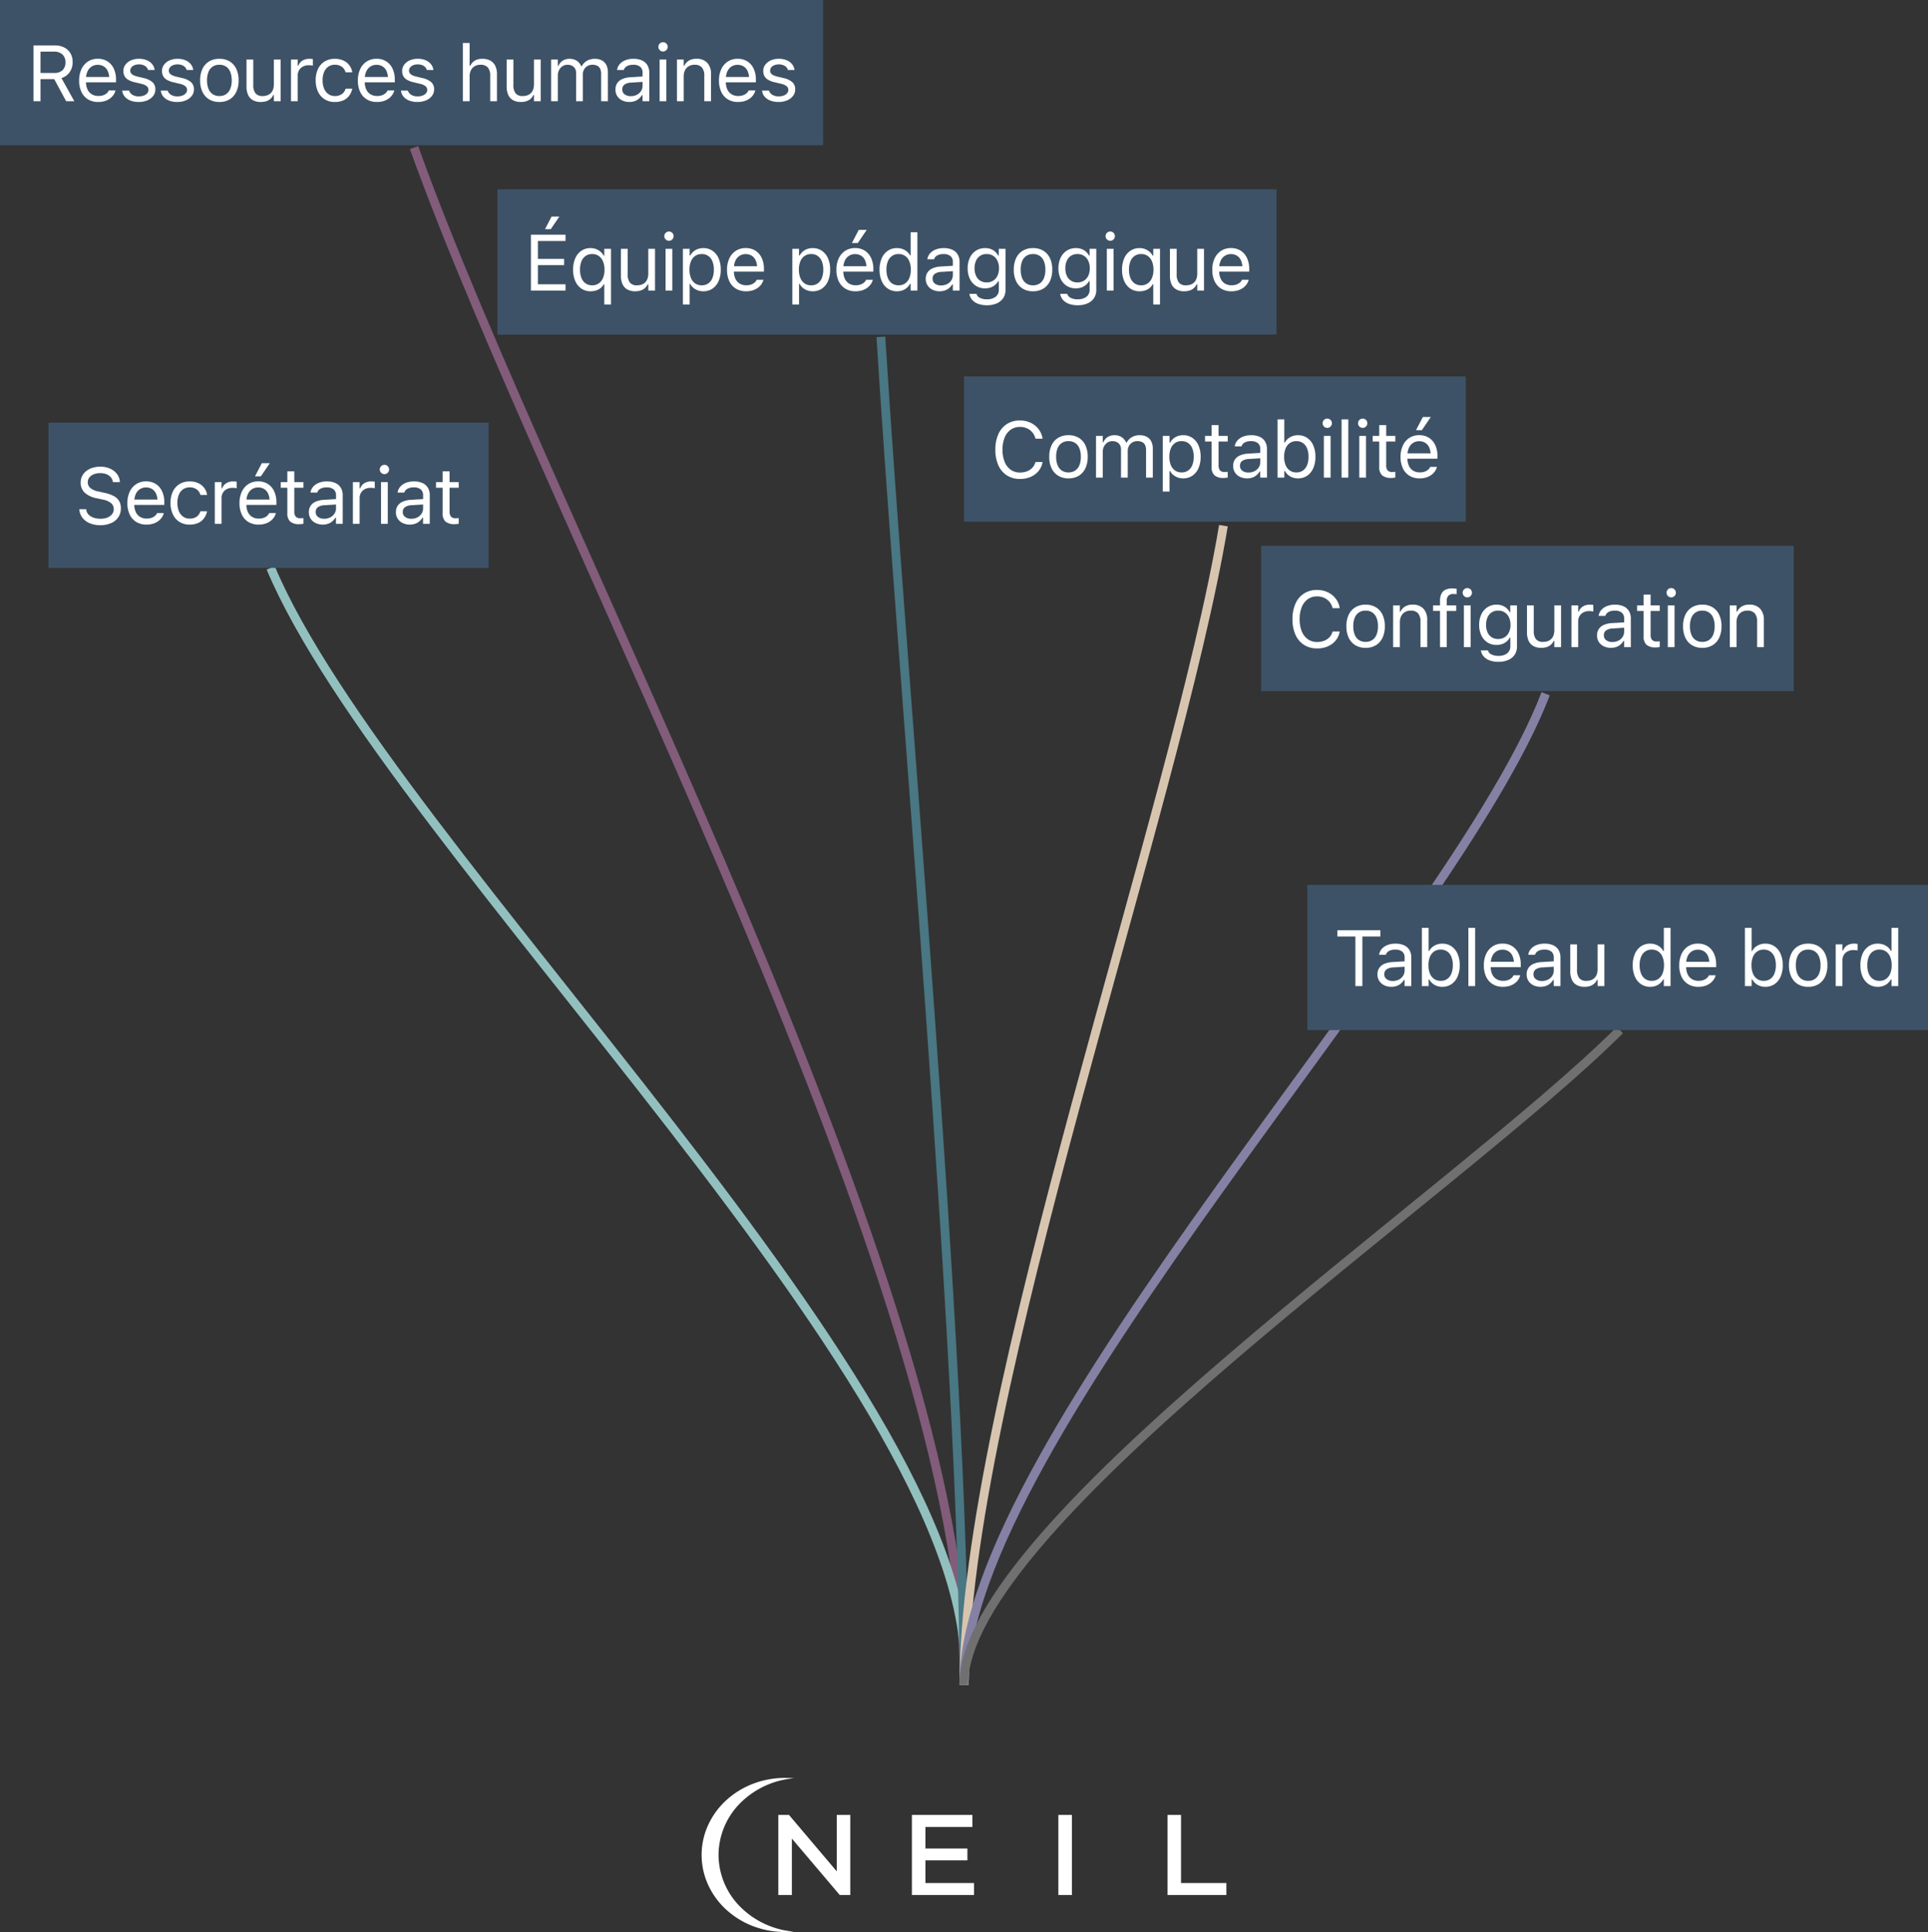 <svg xmlns="http://www.w3.org/2000/svg" width="438" height="438.879" viewBox="0 0 438 438.879">
  <rect x="0" y="0" width="438" height="438.879" fill="#333333" stroke="none"/>
  <g id="Groupe_6535" data-name="Groupe 6535" transform="translate(-21 -60.121)">
    <g id="Groupe_6527" data-name="Groupe 6527">
      <path id="Tracé_1269" data-name="Tracé 1269" d="M10894.061-5124.238c31.234,87.3,126.218,260.4,124.938,349.215" transform="translate(-10779 5217.879)" fill="none" stroke="#825c7a" stroke-width="2"/>
      <path id="Tracé_1270" data-name="Tracé 1270" d="M10774-5159.879c26.621,63.433,163.736,190.262,157.486,253.731" transform="translate(-10691.5 5349)" fill="none" stroke="#92c0bf" stroke-width="2"/>
      <path id="Tracé_1271" data-name="Tracé 1271" d="M10824.616-5165.351c4.715,76.557,18.859,231.008,18.859,306.228" transform="translate(-10603.5 5302)" fill="none" stroke="#497783" stroke-width="2"/>
      <path id="Tracé_1272" data-name="Tracé 1272" d="M10815.438-5162.968c-10.879,65.064-58.952,198.25-58.952,263.344" transform="translate(-10516.5 5342.5)" fill="none" stroke="#d8c5b0" stroke-width="2"/>
      <path id="Tracé_1273" data-name="Tracé 1273" d="M10848.136-5165.279c-21.012,54.932-132.185,169.628-132.185,225.128" transform="translate(-10476 5383)" fill="none" stroke="#8581a5" stroke-width="2"/>
      <path id="Tracé_1274" data-name="Tracé 1274" d="M10800-5159.879c-37.268,37.178-149.071,112.244-149.071,148.713" transform="translate(-10411 5454)" fill="none" stroke="#707070" stroke-width="2"/>
      <rect id="Rectangle_1" data-name="Rectangle 1" width="100" height="33" transform="translate(32 156.121)" fill="#3d5266"/>
      <path id="Tracé_1315" data-name="Tracé 1315" d="M5.774.3a6.02,6.02,0,0,0,2.47-.47A3.759,3.759,0,0,0,9.879-1.5a3.579,3.579,0,0,0,.58-2.048V-3.56a3.216,3.216,0,0,0-.374-1.586A3.037,3.037,0,0,0,8.9-6.284,7.552,7.552,0,0,0,6.768-7.04L5.361-7.356a4.008,4.008,0,0,1-1.854-.8,1.666,1.666,0,0,1-.562-1.274v-.009a1.737,1.737,0,0,1,.374-1.129,2.364,2.364,0,0,1,1.006-.708,3.9,3.9,0,0,1,1.424-.246,3.645,3.645,0,0,1,1.441.246,2.534,2.534,0,0,1,.984.69,1.988,1.988,0,0,1,.457,1l.018.114H10.23L10.222-9.6a3.129,3.129,0,0,0-.637-1.714,4.007,4.007,0,0,0-1.551-1.217,5.27,5.27,0,0,0-2.241-.453,5.547,5.547,0,0,0-2.316.457A3.776,3.776,0,0,0,1.9-11.259,3.213,3.213,0,0,0,1.327-9.4v.009a3.1,3.1,0,0,0,.866,2.263A5.484,5.484,0,0,0,4.966-5.818l1.406.308a4.065,4.065,0,0,1,1.89.831,1.748,1.748,0,0,1,.58,1.332v.009a1.784,1.784,0,0,1-.387,1.134A2.543,2.543,0,0,1,7.4-1.437a4,4,0,0,1-1.534.277,4.847,4.847,0,0,1-1.63-.255,2.8,2.8,0,0,1-1.143-.716A1.831,1.831,0,0,1,2.6-3.226l-.009-.1H1.011l.009.1a3.5,3.5,0,0,0,.7,1.824A4.025,4.025,0,0,0,3.353-.154,5.992,5.992,0,0,0,5.774.3ZM16.285.167a4.929,4.929,0,0,0,1.507-.215,3.975,3.975,0,0,0,1.165-.58,3.48,3.48,0,0,0,.8-.817,2.911,2.911,0,0,0,.435-.936l.018-.07H18.685l-.035.079a1.638,1.638,0,0,1-.431.554,2.449,2.449,0,0,1-.782.448A3.211,3.211,0,0,1,16.32-1.2a2.834,2.834,0,0,1-1.494-.382,2.515,2.515,0,0,1-.976-1.1A3.973,3.973,0,0,1,13.508-4.4V-5.01A4.11,4.11,0,0,1,13.86-6.8a2.567,2.567,0,0,1,.954-1.1,2.539,2.539,0,0,1,1.367-.374,2.565,2.565,0,0,1,1.354.356,2.384,2.384,0,0,1,.923,1.077A4.381,4.381,0,0,1,18.79-5.01V-4.4l.756-1.116H12.735V-4.3h7.594v-.6a5.832,5.832,0,0,0-.5-2.483,3.871,3.871,0,0,0-1.424-1.666,4.008,4.008,0,0,0-2.219-.6,4.014,4.014,0,0,0-2.241.624,4.1,4.1,0,0,0-1.481,1.731,5.97,5.97,0,0,0-.523,2.575V-4.7a5.926,5.926,0,0,0,.523,2.58A3.915,3.915,0,0,0,13.961-.431,4.349,4.349,0,0,0,16.285.167Zm9.8,0a4.581,4.581,0,0,0,1.951-.378,3.351,3.351,0,0,0,1.3-1.042,4,4,0,0,0,.686-1.516l.018-.1-1.512.009-.018.053a2.27,2.27,0,0,1-.87,1.2,2.724,2.724,0,0,1-1.564.413,2.484,2.484,0,0,1-1.468-.439,2.835,2.835,0,0,1-.967-1.244A4.806,4.806,0,0,1,23.3-4.764v-.018a4.68,4.68,0,0,1,.338-1.859A2.759,2.759,0,0,1,24.6-7.857a2.535,2.535,0,0,1,1.477-.431,2.578,2.578,0,0,1,1.644.492,2.171,2.171,0,0,1,.8,1.2l.009.026h1.521l-.009-.053A3.512,3.512,0,0,0,29.4-8.152a3.533,3.533,0,0,0-1.336-1.085,4.517,4.517,0,0,0-1.986-.4,4.3,4.3,0,0,0-2.3.6,4,4,0,0,0-1.507,1.692,5.793,5.793,0,0,0-.532,2.566v.018a5.931,5.931,0,0,0,.536,2.61A4.032,4.032,0,0,0,23.787-.439,4.273,4.273,0,0,0,26.09.167ZM31.8,0h1.529V-5.871a2.258,2.258,0,0,1,.321-1.213,2.2,2.2,0,0,1,.883-.809,2.779,2.779,0,0,1,1.292-.29q.255,0,.479.022t.461.066V-9.58q-.114-.018-.33-.04A4.283,4.283,0,0,0,36-9.642a2.943,2.943,0,0,0-1.608.413,2.244,2.244,0,0,0-.923,1.16h-.141V-9.475H31.8ZM41.75.167a4.929,4.929,0,0,0,1.507-.215,3.975,3.975,0,0,0,1.165-.58,3.48,3.48,0,0,0,.8-.817,2.911,2.911,0,0,0,.435-.936l.018-.07H44.15l-.035.079a1.638,1.638,0,0,1-.431.554,2.449,2.449,0,0,1-.782.448,3.211,3.211,0,0,1-1.116.176,2.834,2.834,0,0,1-1.494-.382,2.515,2.515,0,0,1-.976-1.1A3.973,3.973,0,0,1,38.973-4.4V-5.01A4.11,4.11,0,0,1,39.325-6.8a2.567,2.567,0,0,1,.954-1.1,2.539,2.539,0,0,1,1.367-.374A2.565,2.565,0,0,1,43-7.923a2.384,2.384,0,0,1,.923,1.077,4.381,4.381,0,0,1,.334,1.837V-4.4l.756-1.116H38.2V-4.3h7.594v-.6a5.832,5.832,0,0,0-.5-2.483,3.871,3.871,0,0,0-1.424-1.666,4.008,4.008,0,0,0-2.219-.6,4.014,4.014,0,0,0-2.241.624,4.1,4.1,0,0,0-1.481,1.731,5.97,5.97,0,0,0-.523,2.575V-4.7a5.926,5.926,0,0,0,.523,2.58A3.915,3.915,0,0,0,39.426-.431,4.349,4.349,0,0,0,41.75.167Zm.51-10.96,2.03-2.988H42.48l-1.556,2.988ZM51.045.07a3.759,3.759,0,0,0,.448-.026q.22-.026.439-.062v-1.3q-.211.018-.356.026t-.347.009a1.332,1.332,0,0,1-1.055-.365,1.822,1.822,0,0,1-.316-1.2V-8.209h2.074V-9.475H49.858v-2.452H48.276v2.452H46.782v1.266h1.494v5.748a2.5,2.5,0,0,0,.655,1.942A3.115,3.115,0,0,0,51.045.07Zm5.276.1A3.678,3.678,0,0,0,57.5-.013a3,3,0,0,0,.962-.532,3.254,3.254,0,0,0,.725-.853h.141V0h1.529V-6.486a3.271,3.271,0,0,0-.417-1.692,2.715,2.715,0,0,0-1.222-1.085,4.6,4.6,0,0,0-1.964-.378,4.881,4.881,0,0,0-1.8.312,3.317,3.317,0,0,0-1.288.87,2.546,2.546,0,0,0-.62,1.305l-.009.053h1.529l.009-.026a1.5,1.5,0,0,1,.729-.857,2.854,2.854,0,0,1,1.4-.3,2.378,2.378,0,0,1,1.6.461,1.678,1.678,0,0,1,.532,1.34v2.953A2.183,2.183,0,0,1,58.98-2.32a2.439,2.439,0,0,1-.954.848,2.992,2.992,0,0,1-1.389.312,2.256,2.256,0,0,1-1.371-.4,1.31,1.31,0,0,1-.545-1.121V-2.7a1.3,1.3,0,0,1,.5-1.09A2.848,2.848,0,0,1,56.8-4.236l3.3-.211V-5.669l-3.48.211a5.357,5.357,0,0,0-1.872.4,2.681,2.681,0,0,0-1.178.945,2.532,2.532,0,0,0-.4,1.446v.018a2.651,2.651,0,0,0,.417,1.494,2.748,2.748,0,0,0,1.134.976A3.69,3.69,0,0,0,56.321.167ZM63.171,0H64.7V-5.871a2.258,2.258,0,0,1,.321-1.213,2.2,2.2,0,0,1,.883-.809,2.779,2.779,0,0,1,1.292-.29q.255,0,.479.022t.461.066V-9.58q-.114-.018-.33-.04a4.283,4.283,0,0,0-.435-.022,2.943,2.943,0,0,0-1.608.413,2.244,2.244,0,0,0-.923,1.16H64.7V-9.475H63.171Zm6.392,0h1.529V-9.475H69.562Zm.773-11.3a1.01,1.01,0,0,0,.747-.312,1.021,1.021,0,0,0,.308-.743,1.017,1.017,0,0,0-.308-.747,1.017,1.017,0,0,0-.747-.308,1.021,1.021,0,0,0-.743.308,1.01,1.01,0,0,0-.312.747,1.014,1.014,0,0,0,.312.743A1.014,1.014,0,0,0,70.336-11.3ZM76.1.167a3.678,3.678,0,0,0,1.178-.18,3,3,0,0,0,.962-.532,3.254,3.254,0,0,0,.725-.853h.141V0h1.529V-6.486a3.271,3.271,0,0,0-.417-1.692A2.715,2.715,0,0,0,79-9.264a4.6,4.6,0,0,0-1.964-.378,4.881,4.881,0,0,0-1.8.312,3.317,3.317,0,0,0-1.288.87,2.546,2.546,0,0,0-.62,1.305l-.009.053h1.529l.009-.026a1.5,1.5,0,0,1,.729-.857,2.854,2.854,0,0,1,1.4-.3,2.378,2.378,0,0,1,1.6.461,1.678,1.678,0,0,1,.532,1.34v2.953a2.183,2.183,0,0,1-.347,1.213,2.439,2.439,0,0,1-.954.848,2.992,2.992,0,0,1-1.389.312,2.256,2.256,0,0,1-1.371-.4A1.31,1.31,0,0,1,74.5-2.681V-2.7a1.3,1.3,0,0,1,.5-1.09,2.848,2.848,0,0,1,1.578-.448l3.3-.211V-5.669l-3.48.211a5.357,5.357,0,0,0-1.872.4,2.681,2.681,0,0,0-1.178.945,2.532,2.532,0,0,0-.4,1.446v.018a2.651,2.651,0,0,0,.417,1.494,2.748,2.748,0,0,0,1.134.976A3.69,3.69,0,0,0,76.1.167ZM86.319.07a3.759,3.759,0,0,0,.448-.026q.22-.026.439-.062v-1.3q-.211.018-.356.026t-.347.009a1.332,1.332,0,0,1-1.055-.365,1.822,1.822,0,0,1-.316-1.2V-8.209h2.074V-9.475H85.133v-2.452H83.551v2.452H82.057v1.266h1.494v5.748a2.5,2.5,0,0,0,.655,1.942A3.115,3.115,0,0,0,86.319.07Z" transform="translate(38 179.121)" fill="#fff"/>
      <rect id="Rectangle_1-2" data-name="Rectangle 1" width="177" height="33" transform="translate(134 103.121)" fill="#3d5266"/>
      <path id="Tracé_1316" data-name="Tracé 1316" d="M1.617,0H9.475V-1.424H3.2V-5.783h5.95V-7.189H3.2v-4.069H9.475v-1.424H1.617ZM6.126-13.948,8.068-16.8H6.3L4.825-13.948ZM18.281,3.164H19.81V-9.475H18.281v1.582h-.105a3.391,3.391,0,0,0-.76-.932,3.379,3.379,0,0,0-1.028-.606,3.437,3.437,0,0,0-1.208-.211,3.659,3.659,0,0,0-2.1.606A3.948,3.948,0,0,0,11.689-7.33,6.275,6.275,0,0,0,11.2-4.746v.018a6.283,6.283,0,0,0,.492,2.58A3.944,3.944,0,0,0,13.078-.439a3.659,3.659,0,0,0,2.1.606,4,4,0,0,0,1.252-.189,3.163,3.163,0,0,0,1.015-.545,2.621,2.621,0,0,0,.694-.857h.141ZM15.539-1.187a2.564,2.564,0,0,1-1.49-.426A2.708,2.708,0,0,1,13.1-2.834a4.876,4.876,0,0,1-.334-1.894v-.018a4.926,4.926,0,0,1,.33-1.9,2.672,2.672,0,0,1,.954-1.217,2.569,2.569,0,0,1,1.485-.426,2.55,2.55,0,0,1,1.485.431,2.781,2.781,0,0,1,.967,1.226,4.741,4.741,0,0,1,.343,1.885v.018a4.716,4.716,0,0,1-.343,1.876,2.811,2.811,0,0,1-.967,1.23A2.516,2.516,0,0,1,15.539-1.187ZM25.324.167a3.894,3.894,0,0,0,1.244-.185,2.658,2.658,0,0,0,.945-.541,2.577,2.577,0,0,0,.624-.857h.141V0h1.529V-9.475H28.277v5.607a3.592,3.592,0,0,1-.163,1.121,2.229,2.229,0,0,1-.488.844,2.135,2.135,0,0,1-.8.532,3.054,3.054,0,0,1-1.1.185,1.962,1.962,0,0,1-1.63-.624,3.019,3.019,0,0,1-.5-1.9V-9.475H22.063V-3.34a4.5,4.5,0,0,0,.365,1.9,2.57,2.57,0,0,0,1.094,1.2A3.642,3.642,0,0,0,25.324.167ZM32.2,0h1.529V-9.475H32.2Zm.773-11.3a1.01,1.01,0,0,0,.747-.312,1.021,1.021,0,0,0,.308-.743,1.017,1.017,0,0,0-.308-.747,1.017,1.017,0,0,0-.747-.308,1.021,1.021,0,0,0-.743.308,1.01,1.01,0,0,0-.312.747,1.014,1.014,0,0,0,.312.743A1.014,1.014,0,0,0,32.977-11.3ZM36.143,3.164h1.529V-1.494h.141a2.814,2.814,0,0,0,.708.879,3.346,3.346,0,0,0,1.02.576,3.6,3.6,0,0,0,1.226.207,3.638,3.638,0,0,0,2.1-.606,3.96,3.96,0,0,0,1.384-1.705,6.275,6.275,0,0,0,.492-2.584v-.018a6.252,6.252,0,0,0-.492-2.575,3.99,3.99,0,0,0-1.384-1.709,3.619,3.619,0,0,0-2.1-.611,3.587,3.587,0,0,0-1.222.2,3.207,3.207,0,0,0-1,.576,3.182,3.182,0,0,0-.729.9h-.141V-9.475H36.143Zm4.271-4.351a2.55,2.55,0,0,1-1.485-.431,2.725,2.725,0,0,1-.958-1.226,4.851,4.851,0,0,1-.334-1.885v-.018a4.843,4.843,0,0,1,.334-1.89,2.728,2.728,0,0,1,.958-1.222,2.55,2.55,0,0,1,1.485-.431,2.543,2.543,0,0,1,1.485.426,2.7,2.7,0,0,1,.945,1.217,4.926,4.926,0,0,1,.33,1.9v.018a4.934,4.934,0,0,1-.33,1.894A2.693,2.693,0,0,1,41.9-1.613,2.543,2.543,0,0,1,40.414-1.187ZM50.507.167a4.929,4.929,0,0,0,1.507-.215,3.975,3.975,0,0,0,1.165-.58,3.48,3.48,0,0,0,.8-.817,2.911,2.911,0,0,0,.435-.936l.018-.07H52.906l-.035.079a1.638,1.638,0,0,1-.431.554,2.449,2.449,0,0,1-.782.448,3.211,3.211,0,0,1-1.116.176,2.834,2.834,0,0,1-1.494-.382,2.515,2.515,0,0,1-.976-1.1A3.973,3.973,0,0,1,47.729-4.4V-5.01A4.11,4.11,0,0,1,48.081-6.8a2.567,2.567,0,0,1,.954-1.1A2.539,2.539,0,0,1,50.4-8.279a2.565,2.565,0,0,1,1.354.356,2.384,2.384,0,0,1,.923,1.077,4.381,4.381,0,0,1,.334,1.837V-4.4l.756-1.116H46.956V-4.3H54.55v-.6a5.832,5.832,0,0,0-.5-2.483,3.871,3.871,0,0,0-1.424-1.666,4.008,4.008,0,0,0-2.219-.6,4.014,4.014,0,0,0-2.241.624,4.1,4.1,0,0,0-1.481,1.731,5.97,5.97,0,0,0-.523,2.575V-4.7a5.926,5.926,0,0,0,.523,2.58A3.915,3.915,0,0,0,48.182-.431,4.349,4.349,0,0,0,50.507.167ZM61,3.164h1.529V-1.494h.141a2.814,2.814,0,0,0,.708.879,3.346,3.346,0,0,0,1.02.576,3.6,3.6,0,0,0,1.226.207,3.638,3.638,0,0,0,2.1-.606A3.96,3.96,0,0,0,69.1-2.145a6.275,6.275,0,0,0,.492-2.584v-.018A6.252,6.252,0,0,0,69.1-7.321a3.99,3.99,0,0,0-1.384-1.709,3.619,3.619,0,0,0-2.1-.611,3.587,3.587,0,0,0-1.222.2,3.207,3.207,0,0,0-1,.576,3.182,3.182,0,0,0-.729.9h-.141V-9.475H61Zm4.271-4.351a2.55,2.55,0,0,1-1.485-.431,2.725,2.725,0,0,1-.958-1.226,4.851,4.851,0,0,1-.334-1.885v-.018a4.843,4.843,0,0,1,.334-1.89,2.728,2.728,0,0,1,.958-1.222,2.55,2.55,0,0,1,1.485-.431,2.543,2.543,0,0,1,1.485.426A2.7,2.7,0,0,1,67.7-6.645a4.926,4.926,0,0,1,.33,1.9v.018a4.934,4.934,0,0,1-.33,1.894,2.693,2.693,0,0,1-.945,1.222A2.543,2.543,0,0,1,65.267-1.187ZM75.36.167a4.929,4.929,0,0,0,1.507-.215,3.975,3.975,0,0,0,1.165-.58,3.48,3.48,0,0,0,.8-.817,2.911,2.911,0,0,0,.435-.936l.018-.07H77.759l-.035.079a1.638,1.638,0,0,1-.431.554,2.449,2.449,0,0,1-.782.448,3.211,3.211,0,0,1-1.116.176A2.834,2.834,0,0,1,73.9-1.578a2.515,2.515,0,0,1-.976-1.1A3.973,3.973,0,0,1,72.582-4.4V-5.01A4.11,4.11,0,0,1,72.934-6.8a2.567,2.567,0,0,1,.954-1.1,2.539,2.539,0,0,1,1.367-.374,2.565,2.565,0,0,1,1.354.356,2.384,2.384,0,0,1,.923,1.077,4.381,4.381,0,0,1,.334,1.837V-4.4L78.62-5.52H71.809V-4.3H79.4v-.6a5.832,5.832,0,0,0-.5-2.483,3.871,3.871,0,0,0-1.424-1.666,4.008,4.008,0,0,0-2.219-.6,4.014,4.014,0,0,0-2.241.624,4.1,4.1,0,0,0-1.481,1.731,5.97,5.97,0,0,0-.523,2.575V-4.7a5.926,5.926,0,0,0,.523,2.58A3.915,3.915,0,0,0,73.035-.431,4.349,4.349,0,0,0,75.36.167Zm.51-10.96,2.03-2.988H76.089l-1.556,2.988ZM84.786.167a3.587,3.587,0,0,0,1.222-.2,3.207,3.207,0,0,0,1-.576,3.182,3.182,0,0,0,.729-.9h.141V0h1.529V-13.236H87.88V-7.98h-.141a2.682,2.682,0,0,0-.7-.879,3.4,3.4,0,0,0-1.024-.576,3.6,3.6,0,0,0-1.226-.207,3.638,3.638,0,0,0-2.1.606A3.96,3.96,0,0,0,81.305-7.33a6.275,6.275,0,0,0-.492,2.584v.018a6.283,6.283,0,0,0,.492,2.58A3.944,3.944,0,0,0,82.694-.439,3.644,3.644,0,0,0,84.786.167Zm.352-1.354a2.548,2.548,0,0,1-1.481-.426,2.681,2.681,0,0,1-.949-1.222,4.934,4.934,0,0,1-.33-1.894v-.018a4.926,4.926,0,0,1,.33-1.9,2.683,2.683,0,0,1,.949-1.217,2.548,2.548,0,0,1,1.481-.426,2.55,2.55,0,0,1,1.485.431,2.728,2.728,0,0,1,.958,1.222,4.843,4.843,0,0,1,.334,1.89v.018a4.851,4.851,0,0,1-.334,1.885,2.725,2.725,0,0,1-.958,1.226A2.55,2.55,0,0,1,85.137-1.187ZM94.457.167a3.678,3.678,0,0,0,1.178-.18A3,3,0,0,0,96.6-.545a3.254,3.254,0,0,0,.725-.853h.141V0h1.529V-6.486a3.271,3.271,0,0,0-.417-1.692,2.715,2.715,0,0,0-1.222-1.085,4.6,4.6,0,0,0-1.964-.378,4.881,4.881,0,0,0-1.8.312,3.317,3.317,0,0,0-1.288.87,2.546,2.546,0,0,0-.62,1.305l-.009.053H93.2l.009-.026a1.5,1.5,0,0,1,.729-.857,2.854,2.854,0,0,1,1.4-.3,2.378,2.378,0,0,1,1.6.461,1.678,1.678,0,0,1,.532,1.34v2.953a2.183,2.183,0,0,1-.347,1.213,2.439,2.439,0,0,1-.954.848,2.992,2.992,0,0,1-1.389.312,2.256,2.256,0,0,1-1.371-.4,1.31,1.31,0,0,1-.545-1.121V-2.7a1.3,1.3,0,0,1,.5-1.09,2.848,2.848,0,0,1,1.578-.448l3.3-.211V-5.669l-3.48.211a5.357,5.357,0,0,0-1.872.4,2.681,2.681,0,0,0-1.178.945,2.532,2.532,0,0,0-.4,1.446v.018a2.651,2.651,0,0,0,.417,1.494,2.748,2.748,0,0,0,1.134.976A3.69,3.69,0,0,0,94.457.167ZM105.209,3.34a5.434,5.434,0,0,0,2.241-.426,3.332,3.332,0,0,0,1.463-1.208,3.268,3.268,0,0,0,.514-1.837V-9.475H107.9V-7.91h-.105a3.363,3.363,0,0,0-.725-.923,3.153,3.153,0,0,0-1-.6,3.478,3.478,0,0,0-1.23-.211,3.781,3.781,0,0,0-2.136.593,3.9,3.9,0,0,0-1.384,1.626,5.463,5.463,0,0,0-.488,2.36v.018a5.476,5.476,0,0,0,.483,2.355,3.824,3.824,0,0,0,1.375,1.613,3.77,3.77,0,0,0,2.114.584,3.785,3.785,0,0,0,1.213-.189,3.156,3.156,0,0,0,1.011-.558,3.223,3.223,0,0,0,.747-.888h.141V-.211a1.962,1.962,0,0,1-.716,1.622,3.1,3.1,0,0,1-1.991.576,3.32,3.32,0,0,1-1.635-.347,1.384,1.384,0,0,1-.738-.883l-.009-.009h-1.582l-.018.009a2.679,2.679,0,0,0,.628,1.358,3.278,3.278,0,0,0,1.358.905A5.655,5.655,0,0,0,105.209,3.34Zm-.07-5.186a2.618,2.618,0,0,1-1.49-.409,2.59,2.59,0,0,1-.932-1.129,4.049,4.049,0,0,1-.321-1.661v-.018a4.111,4.111,0,0,1,.321-1.67,2.611,2.611,0,0,1,.932-1.143,2.6,2.6,0,0,1,1.49-.413,2.682,2.682,0,0,1,1.507.413,2.683,2.683,0,0,1,.967,1.143,3.926,3.926,0,0,1,.338,1.67v.018a3.867,3.867,0,0,1-.338,1.661,2.663,2.663,0,0,1-.967,1.129A2.7,2.7,0,0,1,105.139-1.846ZM115.68.167a4.4,4.4,0,0,0,2.329-.593,3.928,3.928,0,0,0,1.507-1.692,5.937,5.937,0,0,0,.532-2.61v-.018a5.959,5.959,0,0,0-.532-2.619,3.9,3.9,0,0,0-1.507-1.687,4.423,4.423,0,0,0-2.329-.589,4.429,4.429,0,0,0-2.325.589,3.891,3.891,0,0,0-1.512,1.688,5.959,5.959,0,0,0-.532,2.619v.018a5.937,5.937,0,0,0,.532,2.61,3.919,3.919,0,0,0,1.512,1.692A4.4,4.4,0,0,0,115.68.167Zm0-1.354a2.651,2.651,0,0,1-1.521-.422,2.644,2.644,0,0,1-.954-1.213,4.952,4.952,0,0,1-.33-1.907v-.018a4.978,4.978,0,0,1,.33-1.916,2.616,2.616,0,0,1,.954-1.208,2.672,2.672,0,0,1,1.521-.417,2.672,2.672,0,0,1,1.521.417,2.616,2.616,0,0,1,.954,1.208,4.978,4.978,0,0,1,.33,1.916v.018a4.952,4.952,0,0,1-.33,1.907,2.644,2.644,0,0,1-.954,1.213A2.651,2.651,0,0,1,115.68-1.187ZM125.835,3.34a5.434,5.434,0,0,0,2.241-.426,3.332,3.332,0,0,0,1.463-1.208,3.268,3.268,0,0,0,.514-1.837V-9.475h-1.529V-7.91h-.105a3.363,3.363,0,0,0-.725-.923,3.153,3.153,0,0,0-1-.6,3.478,3.478,0,0,0-1.23-.211,3.781,3.781,0,0,0-2.136.593,3.9,3.9,0,0,0-1.384,1.626,5.463,5.463,0,0,0-.488,2.36v.018a5.476,5.476,0,0,0,.483,2.355,3.824,3.824,0,0,0,1.375,1.613,3.77,3.77,0,0,0,2.114.584,3.785,3.785,0,0,0,1.213-.189,3.156,3.156,0,0,0,1.011-.558,3.223,3.223,0,0,0,.747-.888h.141V-.211a1.962,1.962,0,0,1-.716,1.622,3.1,3.1,0,0,1-1.991.576,3.32,3.32,0,0,1-1.635-.347,1.384,1.384,0,0,1-.738-.883l-.009-.009h-1.582l-.018.009a2.679,2.679,0,0,0,.628,1.358,3.278,3.278,0,0,0,1.358.905A5.655,5.655,0,0,0,125.835,3.34Zm-.07-5.186a2.618,2.618,0,0,1-1.49-.409,2.59,2.59,0,0,1-.932-1.129,4.049,4.049,0,0,1-.321-1.661v-.018a4.111,4.111,0,0,1,.321-1.67,2.611,2.611,0,0,1,.932-1.143,2.6,2.6,0,0,1,1.49-.413,2.682,2.682,0,0,1,1.507.413,2.683,2.683,0,0,1,.967,1.143,3.926,3.926,0,0,1,.338,1.67v.018a3.867,3.867,0,0,1-.338,1.661,2.663,2.663,0,0,1-.967,1.129A2.7,2.7,0,0,1,125.765-1.846ZM132.448,0h1.529V-9.475h-1.529Zm.773-11.3a1.01,1.01,0,0,0,.747-.312,1.021,1.021,0,0,0,.308-.743,1.017,1.017,0,0,0-.308-.747,1.017,1.017,0,0,0-.747-.308,1.021,1.021,0,0,0-.743.308,1.01,1.01,0,0,0-.312.747,1.014,1.014,0,0,0,.312.743A1.014,1.014,0,0,0,133.221-11.3ZM143,3.164h1.529V-9.475H143v1.582h-.105a3.391,3.391,0,0,0-.76-.932,3.379,3.379,0,0,0-1.028-.606,3.437,3.437,0,0,0-1.208-.211,3.659,3.659,0,0,0-2.1.606A3.948,3.948,0,0,0,136.4-7.33a6.275,6.275,0,0,0-.492,2.584v.018a6.283,6.283,0,0,0,.492,2.58,3.944,3.944,0,0,0,1.389,1.709,3.659,3.659,0,0,0,2.1.606,4,4,0,0,0,1.252-.189,3.163,3.163,0,0,0,1.015-.545,2.621,2.621,0,0,0,.694-.857H143Zm-2.742-4.351a2.564,2.564,0,0,1-1.49-.426,2.708,2.708,0,0,1-.954-1.222,4.876,4.876,0,0,1-.334-1.894v-.018a4.926,4.926,0,0,1,.33-1.9,2.672,2.672,0,0,1,.954-1.217,2.569,2.569,0,0,1,1.485-.426,2.55,2.55,0,0,1,1.485.431,2.781,2.781,0,0,1,.967,1.226,4.741,4.741,0,0,1,.343,1.885v.018a4.716,4.716,0,0,1-.343,1.876,2.811,2.811,0,0,1-.967,1.23A2.516,2.516,0,0,1,140.254-1.187ZM150.039.167a3.894,3.894,0,0,0,1.244-.185,2.658,2.658,0,0,0,.945-.541,2.577,2.577,0,0,0,.624-.857h.141V0h1.529V-9.475h-1.529v5.607a3.592,3.592,0,0,1-.163,1.121,2.229,2.229,0,0,1-.488.844,2.135,2.135,0,0,1-.8.532,3.054,3.054,0,0,1-1.1.185,1.962,1.962,0,0,1-1.63-.624,3.019,3.019,0,0,1-.5-1.9V-9.475h-1.529V-3.34a4.5,4.5,0,0,0,.365,1.9,2.57,2.57,0,0,0,1.094,1.2A3.642,3.642,0,0,0,150.039.167Zm10.711,0a4.929,4.929,0,0,0,1.507-.215,3.975,3.975,0,0,0,1.165-.58,3.48,3.48,0,0,0,.8-.817,2.911,2.911,0,0,0,.435-.936l.018-.07H163.15l-.035.079a1.638,1.638,0,0,1-.431.554,2.449,2.449,0,0,1-.782.448,3.211,3.211,0,0,1-1.116.176,2.834,2.834,0,0,1-1.494-.382,2.515,2.515,0,0,1-.976-1.1,3.973,3.973,0,0,1-.343-1.727V-5.01a4.11,4.11,0,0,1,.352-1.793,2.567,2.567,0,0,1,.954-1.1,2.539,2.539,0,0,1,1.367-.374A2.565,2.565,0,0,1,162-7.923a2.384,2.384,0,0,1,.923,1.077,4.381,4.381,0,0,1,.334,1.837V-4.4l.756-1.116H157.2V-4.3h7.594v-.6a5.832,5.832,0,0,0-.5-2.483,3.871,3.871,0,0,0-1.424-1.666,4.008,4.008,0,0,0-2.219-.6,4.014,4.014,0,0,0-2.241.624,4.1,4.1,0,0,0-1.481,1.731,5.97,5.97,0,0,0-.523,2.575V-4.7a5.926,5.926,0,0,0,.523,2.58,3.915,3.915,0,0,0,1.494,1.692A4.349,4.349,0,0,0,160.751.167Z" transform="translate(140 126.121)" fill="#fff"/>
      <rect id="Rectangle_1-3" data-name="Rectangle 1" width="121" height="33" transform="translate(307.5 184.121)" fill="#3d5266"/>
      <path id="Tracé_1318" data-name="Tracé 1318" d="M6.724.3a5.965,5.965,0,0,0,2.43-.475,4.727,4.727,0,0,0,1.78-1.332,4.346,4.346,0,0,0,.914-2.017v-.018h-1.6l-.018.018a2.93,2.93,0,0,1-.686,1.261,3.264,3.264,0,0,1-1.213.817,4.332,4.332,0,0,1-1.608.286A3.558,3.558,0,0,1,4.61-1.793,4.032,4.032,0,0,1,3.234-3.586a7.1,7.1,0,0,1-.483-2.742v-.018A7.127,7.127,0,0,1,3.234-9.1,4.032,4.032,0,0,1,4.61-10.89a3.544,3.544,0,0,1,2.1-.633,3.815,3.815,0,0,1,1.6.325,3.426,3.426,0,0,1,1.217.918,3.512,3.512,0,0,1,.712,1.411l.009.018h1.591l.009-.018a4.585,4.585,0,0,0-.9-2.14,4.906,4.906,0,0,0-1.806-1.45,5.563,5.563,0,0,0-2.43-.523,5.365,5.365,0,0,0-2.975.809A5.261,5.261,0,0,0,1.806-9.879a8.418,8.418,0,0,0-.681,3.533v.018A8.4,8.4,0,0,0,1.806-2.8,5.251,5.251,0,0,0,3.744-.51,5.386,5.386,0,0,0,6.724.3ZM17.738.167a4.4,4.4,0,0,0,2.329-.593,3.928,3.928,0,0,0,1.507-1.692,5.937,5.937,0,0,0,.532-2.61v-.018a5.959,5.959,0,0,0-.532-2.619,3.9,3.9,0,0,0-1.507-1.687,4.423,4.423,0,0,0-2.329-.589,4.429,4.429,0,0,0-2.325.589A3.891,3.891,0,0,0,13.9-7.365a5.959,5.959,0,0,0-.532,2.619v.018a5.937,5.937,0,0,0,.532,2.61A3.919,3.919,0,0,0,15.414-.426,4.4,4.4,0,0,0,17.738.167Zm0-1.354a2.651,2.651,0,0,1-1.521-.422,2.644,2.644,0,0,1-.954-1.213,4.952,4.952,0,0,1-.33-1.907v-.018a4.978,4.978,0,0,1,.33-1.916,2.616,2.616,0,0,1,.954-1.208,2.672,2.672,0,0,1,1.521-.417,2.672,2.672,0,0,1,1.521.417,2.616,2.616,0,0,1,.954,1.208,4.978,4.978,0,0,1,.33,1.916v.018a4.952,4.952,0,0,1-.33,1.907,2.644,2.644,0,0,1-.954,1.213A2.651,2.651,0,0,1,17.738-1.187ZM23.991,0H25.52V-5.607a3.134,3.134,0,0,1,.3-1.433,2.2,2.2,0,0,1,.857-.923,2.54,2.54,0,0,1,1.31-.325,2.107,2.107,0,0,1,1.674.62,2.837,2.837,0,0,1,.541,1.9V0h1.529V-6.135a3.644,3.644,0,0,0-.857-2.6,3.212,3.212,0,0,0-2.457-.91,3.234,3.234,0,0,0-1.723.417,2.716,2.716,0,0,0-1.037,1.173H25.52V-9.475H23.991Zm10.65,0H36.17V-8.209h2.153V-9.475H36.17v-1.011a1.71,1.71,0,0,1,.356-1.178,1.512,1.512,0,0,1,1.173-.4q.2,0,.387.009a2.4,2.4,0,0,1,.325.035v-1.222q-.237-.044-.488-.066t-.532-.022a3.4,3.4,0,0,0-1.512.3,2.008,2.008,0,0,0-.927.923,3.478,3.478,0,0,0-.312,1.569v1.055H33.068v1.266h1.573Zm5.428,0H41.6V-9.475H40.069Zm.773-11.3a1.01,1.01,0,0,0,.747-.312,1.021,1.021,0,0,0,.308-.743,1.017,1.017,0,0,0-.308-.747,1.017,1.017,0,0,0-.747-.308,1.021,1.021,0,0,0-.743.308,1.01,1.01,0,0,0-.312.747,1.014,1.014,0,0,0,.312.743A1.014,1.014,0,0,0,40.842-11.3ZM47.91,3.34a5.434,5.434,0,0,0,2.241-.426,3.332,3.332,0,0,0,1.463-1.208,3.268,3.268,0,0,0,.514-1.837V-9.475H50.6V-7.91h-.105a3.363,3.363,0,0,0-.725-.923,3.153,3.153,0,0,0-1-.6,3.478,3.478,0,0,0-1.23-.211,3.781,3.781,0,0,0-2.136.593,3.9,3.9,0,0,0-1.384,1.626,5.463,5.463,0,0,0-.488,2.36v.018a5.476,5.476,0,0,0,.483,2.355,3.824,3.824,0,0,0,1.375,1.613,3.77,3.77,0,0,0,2.114.584,3.785,3.785,0,0,0,1.213-.189,3.156,3.156,0,0,0,1.011-.558,3.223,3.223,0,0,0,.747-.888h.141V-.211A1.962,1.962,0,0,1,49.9,1.411a3.1,3.1,0,0,1-1.991.576,3.32,3.32,0,0,1-1.635-.347,1.384,1.384,0,0,1-.738-.883L45.528.747H43.946l-.018.009a2.679,2.679,0,0,0,.628,1.358,3.278,3.278,0,0,0,1.358.905A5.655,5.655,0,0,0,47.91,3.34Zm-.07-5.186a2.618,2.618,0,0,1-1.49-.409,2.59,2.59,0,0,1-.932-1.129A4.049,4.049,0,0,1,45.1-5.045v-.018a4.111,4.111,0,0,1,.321-1.67,2.611,2.611,0,0,1,.932-1.143,2.6,2.6,0,0,1,1.49-.413,2.682,2.682,0,0,1,1.507.413,2.683,2.683,0,0,1,.967,1.143,3.926,3.926,0,0,1,.338,1.67v.018a3.867,3.867,0,0,1-.338,1.661,2.663,2.663,0,0,1-.967,1.129A2.7,2.7,0,0,1,47.84-1.846ZM57.661.167A3.894,3.894,0,0,0,58.9-.018a2.658,2.658,0,0,0,.945-.541,2.577,2.577,0,0,0,.624-.857h.141V0h1.529V-9.475H60.614v5.607a3.592,3.592,0,0,1-.163,1.121,2.229,2.229,0,0,1-.488.844,2.135,2.135,0,0,1-.8.532,3.054,3.054,0,0,1-1.1.185,1.962,1.962,0,0,1-1.63-.624,3.019,3.019,0,0,1-.5-1.9V-9.475H54.4V-3.34a4.5,4.5,0,0,0,.365,1.9,2.57,2.57,0,0,0,1.094,1.2A3.642,3.642,0,0,0,57.661.167ZM64.5,0h1.529V-5.871a2.258,2.258,0,0,1,.321-1.213,2.2,2.2,0,0,1,.883-.809,2.779,2.779,0,0,1,1.292-.29q.255,0,.479.022t.461.066V-9.58q-.114-.018-.33-.04a4.283,4.283,0,0,0-.435-.022,2.943,2.943,0,0,0-1.608.413,2.244,2.244,0,0,0-.923,1.16h-.141V-9.475H64.5Zm8.95.167a3.678,3.678,0,0,0,1.178-.18,3,3,0,0,0,.962-.532A3.254,3.254,0,0,0,76.32-1.4h.141V0H77.99V-6.486a3.271,3.271,0,0,0-.417-1.692,2.715,2.715,0,0,0-1.222-1.085,4.6,4.6,0,0,0-1.964-.378,4.881,4.881,0,0,0-1.8.312,3.317,3.317,0,0,0-1.288.87,2.546,2.546,0,0,0-.62,1.305l-.009.053H72.2l.009-.026a1.5,1.5,0,0,1,.729-.857,2.854,2.854,0,0,1,1.4-.3,2.378,2.378,0,0,1,1.6.461,1.678,1.678,0,0,1,.532,1.34v2.953a2.183,2.183,0,0,1-.347,1.213,2.439,2.439,0,0,1-.954.848,2.992,2.992,0,0,1-1.389.312,2.256,2.256,0,0,1-1.371-.4,1.31,1.31,0,0,1-.545-1.121V-2.7a1.3,1.3,0,0,1,.5-1.09,2.848,2.848,0,0,1,1.578-.448l3.3-.211V-5.669l-3.48.211a5.357,5.357,0,0,0-1.872.4,2.681,2.681,0,0,0-1.178.945,2.532,2.532,0,0,0-.4,1.446v.018a2.651,2.651,0,0,0,.417,1.494,2.748,2.748,0,0,0,1.134.976A3.69,3.69,0,0,0,73.455.167ZM83.671.07a3.759,3.759,0,0,0,.448-.026q.22-.026.439-.062v-1.3q-.211.018-.356.026t-.347.009A1.332,1.332,0,0,1,82.8-1.648a1.822,1.822,0,0,1-.316-1.2V-8.209h2.074V-9.475H82.484v-2.452H80.9v2.452H79.408v1.266H80.9v5.748a2.5,2.5,0,0,0,.655,1.942A3.115,3.115,0,0,0,83.671.07ZM86.389,0h1.529V-9.475H86.389Zm.773-11.3a1.01,1.01,0,0,0,.747-.312,1.021,1.021,0,0,0,.308-.743,1.017,1.017,0,0,0-.308-.747,1.017,1.017,0,0,0-.747-.308,1.021,1.021,0,0,0-.743.308,1.01,1.01,0,0,0-.312.747,1.014,1.014,0,0,0,.312.743A1.014,1.014,0,0,0,87.162-11.3ZM94.221.167A4.4,4.4,0,0,0,96.55-.426a3.928,3.928,0,0,0,1.507-1.692,5.937,5.937,0,0,0,.532-2.61v-.018a5.959,5.959,0,0,0-.532-2.619A3.9,3.9,0,0,0,96.55-9.053a4.423,4.423,0,0,0-2.329-.589,4.429,4.429,0,0,0-2.325.589,3.891,3.891,0,0,0-1.512,1.688,5.959,5.959,0,0,0-.532,2.619v.018a5.937,5.937,0,0,0,.532,2.61A3.919,3.919,0,0,0,91.9-.426,4.4,4.4,0,0,0,94.221.167Zm0-1.354A2.651,2.651,0,0,1,92.7-1.608a2.644,2.644,0,0,1-.954-1.213,4.952,4.952,0,0,1-.33-1.907v-.018a4.978,4.978,0,0,1,.33-1.916A2.616,2.616,0,0,1,92.7-7.871a2.672,2.672,0,0,1,1.521-.417,2.672,2.672,0,0,1,1.521.417A2.616,2.616,0,0,1,96.7-6.662a4.978,4.978,0,0,1,.33,1.916v.018a4.952,4.952,0,0,1-.33,1.907,2.644,2.644,0,0,1-.954,1.213A2.651,2.651,0,0,1,94.221-1.187ZM100.474,0H102V-5.607a3.134,3.134,0,0,1,.3-1.433,2.2,2.2,0,0,1,.857-.923,2.54,2.54,0,0,1,1.31-.325,2.107,2.107,0,0,1,1.674.62,2.837,2.837,0,0,1,.541,1.9V0h1.529V-6.135a3.644,3.644,0,0,0-.857-2.6,3.212,3.212,0,0,0-2.457-.91,3.234,3.234,0,0,0-1.723.417,2.716,2.716,0,0,0-1.037,1.173H102V-9.475h-1.529Z" transform="translate(313.5 207.121)" fill="#fff"/>
      <rect id="Rectangle_1-4" data-name="Rectangle 1" width="114" height="33" transform="translate(240 145.621)" fill="#3d5266"/>
      <path id="Tracé_1317" data-name="Tracé 1317" d="M6.724.3a5.965,5.965,0,0,0,2.43-.475,4.727,4.727,0,0,0,1.78-1.332,4.346,4.346,0,0,0,.914-2.017v-.018h-1.6l-.018.018a2.93,2.93,0,0,1-.686,1.261,3.264,3.264,0,0,1-1.213.817,4.332,4.332,0,0,1-1.608.286A3.558,3.558,0,0,1,4.61-1.793,4.032,4.032,0,0,1,3.234-3.586a7.1,7.1,0,0,1-.483-2.742v-.018A7.127,7.127,0,0,1,3.234-9.1,4.032,4.032,0,0,1,4.61-10.89a3.544,3.544,0,0,1,2.1-.633,3.815,3.815,0,0,1,1.6.325,3.426,3.426,0,0,1,1.217.918,3.512,3.512,0,0,1,.712,1.411l.009.018h1.591l.009-.018a4.585,4.585,0,0,0-.9-2.14,4.906,4.906,0,0,0-1.806-1.45,5.563,5.563,0,0,0-2.43-.523,5.365,5.365,0,0,0-2.975.809A5.261,5.261,0,0,0,1.806-9.879a8.418,8.418,0,0,0-.681,3.533v.018A8.4,8.4,0,0,0,1.806-2.8,5.251,5.251,0,0,0,3.744-.51,5.386,5.386,0,0,0,6.724.3ZM17.738.167a4.4,4.4,0,0,0,2.329-.593,3.928,3.928,0,0,0,1.507-1.692,5.937,5.937,0,0,0,.532-2.61v-.018a5.959,5.959,0,0,0-.532-2.619,3.9,3.9,0,0,0-1.507-1.687,4.423,4.423,0,0,0-2.329-.589,4.429,4.429,0,0,0-2.325.589A3.891,3.891,0,0,0,13.9-7.365a5.959,5.959,0,0,0-.532,2.619v.018a5.937,5.937,0,0,0,.532,2.61A3.919,3.919,0,0,0,15.414-.426,4.4,4.4,0,0,0,17.738.167Zm0-1.354a2.651,2.651,0,0,1-1.521-.422,2.644,2.644,0,0,1-.954-1.213,4.952,4.952,0,0,1-.33-1.907v-.018a4.978,4.978,0,0,1,.33-1.916,2.616,2.616,0,0,1,.954-1.208,2.672,2.672,0,0,1,1.521-.417,2.672,2.672,0,0,1,1.521.417,2.616,2.616,0,0,1,.954,1.208,4.978,4.978,0,0,1,.33,1.916v.018a4.952,4.952,0,0,1-.33,1.907,2.644,2.644,0,0,1-.954,1.213A2.651,2.651,0,0,1,17.738-1.187ZM23.991,0H25.52V-5.871a2.6,2.6,0,0,1,.286-1.217,2.283,2.283,0,0,1,.782-.875A1.985,1.985,0,0,1,27.7-8.288a2.246,2.246,0,0,1,1.042.229,1.641,1.641,0,0,1,.686.646,1.921,1.921,0,0,1,.242.98V0H31.2V-6.091a2.255,2.255,0,0,1,.272-1.1,2.1,2.1,0,0,1,.765-.8,2.175,2.175,0,0,1,1.151-.3,2.35,2.35,0,0,1,1.107.233,1.464,1.464,0,0,1,.655.694A2.756,2.756,0,0,1,35.364-6.2V0h1.529V-6.548a3.675,3.675,0,0,0-.352-1.683,2.4,2.4,0,0,0-1.024-1.05,3.431,3.431,0,0,0-1.639-.36,3.529,3.529,0,0,0-1.217.207,3.154,3.154,0,0,0-1,.58,2.873,2.873,0,0,0-.686.875h-.141a2.9,2.9,0,0,0-.589-.866,2.638,2.638,0,0,0-.879-.584,2.987,2.987,0,0,0-1.151-.211,2.867,2.867,0,0,0-1.586.422,2.514,2.514,0,0,0-.971,1.187H25.52V-9.475H23.991ZM39.159,3.164h1.529V-1.494h.141a2.814,2.814,0,0,0,.708.879,3.346,3.346,0,0,0,1.02.576,3.6,3.6,0,0,0,1.226.207,3.638,3.638,0,0,0,2.1-.606,3.96,3.96,0,0,0,1.384-1.705,6.275,6.275,0,0,0,.492-2.584v-.018a6.252,6.252,0,0,0-.492-2.575,3.99,3.99,0,0,0-1.384-1.709,3.619,3.619,0,0,0-2.1-.611,3.587,3.587,0,0,0-1.222.2,3.207,3.207,0,0,0-1,.576,3.182,3.182,0,0,0-.729.9h-.141V-9.475H39.159ZM43.43-1.187a2.55,2.55,0,0,1-1.485-.431,2.725,2.725,0,0,1-.958-1.226,4.851,4.851,0,0,1-.334-1.885v-.018a4.843,4.843,0,0,1,.334-1.89,2.728,2.728,0,0,1,.958-1.222,2.55,2.55,0,0,1,1.485-.431,2.543,2.543,0,0,1,1.485.426,2.7,2.7,0,0,1,.945,1.217,4.926,4.926,0,0,1,.33,1.9v.018a4.934,4.934,0,0,1-.33,1.894,2.693,2.693,0,0,1-.945,1.222A2.543,2.543,0,0,1,43.43-1.187ZM53.022.07A3.759,3.759,0,0,0,53.47.044q.22-.026.439-.062v-1.3q-.211.018-.356.026t-.347.009a1.332,1.332,0,0,1-1.055-.365,1.822,1.822,0,0,1-.316-1.2V-8.209H53.91V-9.475H51.835v-2.452H50.253v2.452H48.759v1.266h1.494v5.748a2.5,2.5,0,0,0,.655,1.942A3.115,3.115,0,0,0,53.022.07Zm5.276.1a3.678,3.678,0,0,0,1.178-.18,3,3,0,0,0,.962-.532,3.254,3.254,0,0,0,.725-.853H61.3V0h1.529V-6.486a3.271,3.271,0,0,0-.417-1.692,2.715,2.715,0,0,0-1.222-1.085,4.6,4.6,0,0,0-1.964-.378,4.881,4.881,0,0,0-1.8.312,3.317,3.317,0,0,0-1.288.87,2.546,2.546,0,0,0-.62,1.305l-.009.053h1.529l.009-.026a1.5,1.5,0,0,1,.729-.857,2.854,2.854,0,0,1,1.4-.3,2.378,2.378,0,0,1,1.6.461,1.678,1.678,0,0,1,.532,1.34v2.953a2.183,2.183,0,0,1-.347,1.213A2.439,2.439,0,0,1,60-1.472a2.992,2.992,0,0,1-1.389.312,2.256,2.256,0,0,1-1.371-.4A1.31,1.31,0,0,1,56.7-2.681V-2.7a1.3,1.3,0,0,1,.5-1.09,2.848,2.848,0,0,1,1.578-.448l3.3-.211V-5.669l-3.48.211a5.357,5.357,0,0,0-1.872.4,2.681,2.681,0,0,0-1.178.945,2.532,2.532,0,0,0-.4,1.446v.018a2.651,2.651,0,0,0,.417,1.494,2.748,2.748,0,0,0,1.134.976A3.69,3.69,0,0,0,58.3.167Zm11.561,0a3.638,3.638,0,0,0,2.1-.606,3.956,3.956,0,0,0,1.384-1.709,6.283,6.283,0,0,0,.492-2.58v-.018a6.275,6.275,0,0,0-.492-2.584,3.96,3.96,0,0,0-1.384-1.705,3.638,3.638,0,0,0-2.1-.606,3.6,3.6,0,0,0-1.226.207,3.346,3.346,0,0,0-1.02.576,2.814,2.814,0,0,0-.708.879h-.141v-5.256H65.236V0h1.529V-1.512h.141a3.182,3.182,0,0,0,.729.9,3.207,3.207,0,0,0,1,.576A3.587,3.587,0,0,0,69.859.167Zm-.352-1.354a2.55,2.55,0,0,1-1.485-.431,2.725,2.725,0,0,1-.958-1.226,4.851,4.851,0,0,1-.334-1.885v-.018a4.843,4.843,0,0,1,.334-1.89,2.728,2.728,0,0,1,.958-1.222,2.55,2.55,0,0,1,1.485-.431,2.543,2.543,0,0,1,1.485.426,2.7,2.7,0,0,1,.945,1.217,4.926,4.926,0,0,1,.33,1.9v.018a4.934,4.934,0,0,1-.33,1.894,2.693,2.693,0,0,1-.945,1.222A2.543,2.543,0,0,1,69.507-1.187ZM75.751,0H77.28V-9.475H75.751Zm.773-11.3a1.01,1.01,0,0,0,.747-.312,1.021,1.021,0,0,0,.308-.743,1.017,1.017,0,0,0-.308-.747,1.017,1.017,0,0,0-.747-.308,1.021,1.021,0,0,0-.743.308,1.01,1.01,0,0,0-.312.747,1.014,1.014,0,0,0,.312.743A1.014,1.014,0,0,0,76.524-11.3ZM79.778,0h1.529V-13.236H79.778ZM83.8,0h1.529V-9.475H83.8Zm.773-11.3a1.01,1.01,0,0,0,.747-.312,1.021,1.021,0,0,0,.308-.743,1.017,1.017,0,0,0-.308-.747,1.017,1.017,0,0,0-.747-.308,1.021,1.021,0,0,0-.743.308,1.01,1.01,0,0,0-.312.747,1.014,1.014,0,0,0,.312.743A1.014,1.014,0,0,0,84.572-11.3ZM91.1.07a3.759,3.759,0,0,0,.448-.026q.22-.026.439-.062v-1.3q-.211.018-.356.026t-.347.009a1.332,1.332,0,0,1-1.055-.365,1.822,1.822,0,0,1-.316-1.2V-8.209h2.074V-9.475H89.917v-2.452H88.335v2.452H86.841v1.266h1.494v5.748A2.5,2.5,0,0,0,88.99-.519,3.115,3.115,0,0,0,91.1.07Zm6.412.1a4.929,4.929,0,0,0,1.507-.215,3.975,3.975,0,0,0,1.165-.58,3.48,3.48,0,0,0,.8-.817,2.911,2.911,0,0,0,.435-.936l.018-.07H99.915l-.035.079a1.638,1.638,0,0,1-.431.554,2.449,2.449,0,0,1-.782.448,3.211,3.211,0,0,1-1.116.176,2.834,2.834,0,0,1-1.494-.382,2.515,2.515,0,0,1-.976-1.1A3.973,3.973,0,0,1,94.738-4.4V-5.01A4.11,4.11,0,0,1,95.09-6.8a2.567,2.567,0,0,1,.954-1.1,2.539,2.539,0,0,1,1.367-.374,2.565,2.565,0,0,1,1.354.356,2.384,2.384,0,0,1,.923,1.077,4.381,4.381,0,0,1,.334,1.837V-4.4l.756-1.116H93.965V-4.3h7.594v-.6a5.832,5.832,0,0,0-.5-2.483,3.871,3.871,0,0,0-1.424-1.666,4.008,4.008,0,0,0-2.219-.6,4.014,4.014,0,0,0-2.241.624A4.1,4.1,0,0,0,93.7-7.286a5.97,5.97,0,0,0-.523,2.575V-4.7a5.926,5.926,0,0,0,.523,2.58A3.915,3.915,0,0,0,95.191-.431,4.349,4.349,0,0,0,97.516.167Zm.51-10.96,2.03-2.988H98.245l-1.556,2.988Z" transform="translate(246 168.621)" fill="#fff"/>
      <rect id="Rectangle_1-5" data-name="Rectangle 1" width="187" height="33" transform="translate(21 60.121)" fill="#3d5266"/>
      <path id="Tracé_1314" data-name="Tracé 1314" d="M1.617,0H3.2V-5.019h3.12L9.035,0H10.89L7.954-5.265A3.5,3.5,0,0,0,9.826-6.609,3.883,3.883,0,0,0,10.5-8.895v-.018A3.818,3.818,0,0,0,10-10.9a3.436,3.436,0,0,0-1.411-1.314,4.581,4.581,0,0,0-2.131-.47H1.617ZM3.2-6.425v-4.852h3.05a2.728,2.728,0,0,1,1.925.642,2.3,2.3,0,0,1,.694,1.775v.018A2.345,2.345,0,0,1,8.2-7.053a2.636,2.636,0,0,1-1.885.628ZM16.315.167a4.929,4.929,0,0,0,1.507-.215,3.975,3.975,0,0,0,1.165-.58,3.48,3.48,0,0,0,.8-.817,2.911,2.911,0,0,0,.435-.936l.018-.07H18.715l-.035.079a1.638,1.638,0,0,1-.431.554,2.449,2.449,0,0,1-.782.448A3.211,3.211,0,0,1,16.35-1.2a2.834,2.834,0,0,1-1.494-.382,2.515,2.515,0,0,1-.976-1.1A3.973,3.973,0,0,1,13.538-4.4V-5.01A4.11,4.11,0,0,1,13.89-6.8a2.567,2.567,0,0,1,.954-1.1,2.539,2.539,0,0,1,1.367-.374,2.565,2.565,0,0,1,1.354.356,2.384,2.384,0,0,1,.923,1.077A4.381,4.381,0,0,1,18.82-5.01V-4.4l.756-1.116H12.765V-4.3h7.594v-.6a5.832,5.832,0,0,0-.5-2.483,3.871,3.871,0,0,0-1.424-1.666,4.008,4.008,0,0,0-2.219-.6,4.014,4.014,0,0,0-2.241.624A4.1,4.1,0,0,0,12.5-7.286a5.97,5.97,0,0,0-.523,2.575V-4.7a5.926,5.926,0,0,0,.523,2.58A3.915,3.915,0,0,0,13.991-.431,4.349,4.349,0,0,0,16.315.167Zm9.18,0a4.957,4.957,0,0,0,1.938-.36A3.287,3.287,0,0,0,28.791-1.2a2.363,2.363,0,0,0,.5-1.49v-.018a2.109,2.109,0,0,0-.655-1.626,4.457,4.457,0,0,0-1.991-.932l-1.459-.352a4.2,4.2,0,0,1-.905-.325,1.388,1.388,0,0,1-.519-.431.978.978,0,0,1-.167-.562v-.018a1.142,1.142,0,0,1,.255-.738,1.694,1.694,0,0,1,.694-.5,2.623,2.623,0,0,1,1-.18,2.508,2.508,0,0,1,1.4.352,1.551,1.551,0,0,1,.686.914h1.5a2.63,2.63,0,0,0-.576-1.345,3.056,3.056,0,0,0-1.239-.883,4.658,4.658,0,0,0-1.762-.312,4.339,4.339,0,0,0-1.8.36,3.125,3.125,0,0,0-1.261.984,2.32,2.32,0,0,0-.461,1.415v.009A2.4,2.4,0,0,0,22.305-5.7a2.22,2.22,0,0,0,.844.835,5.261,5.261,0,0,0,1.459.549l1.468.352a3.019,3.019,0,0,1,1.266.549,1.053,1.053,0,0,1,.387.822v.018a1.137,1.137,0,0,1-.281.76,1.878,1.878,0,0,1-.769.519,3.114,3.114,0,0,1-1.129.189,2.683,2.683,0,0,1-1.468-.36,1.761,1.761,0,0,1-.756-.949H21.76a2.5,2.5,0,0,0,.576,1.362,3.192,3.192,0,0,0,1.3.9A5.027,5.027,0,0,0,25.5.167Zm8.767,0A4.957,4.957,0,0,0,36.2-.193,3.287,3.287,0,0,0,37.558-1.2a2.363,2.363,0,0,0,.5-1.49v-.018A2.109,2.109,0,0,0,37.4-4.333a4.457,4.457,0,0,0-1.991-.932l-1.459-.352a4.2,4.2,0,0,1-.905-.325,1.388,1.388,0,0,1-.519-.431.978.978,0,0,1-.167-.562v-.018a1.142,1.142,0,0,1,.255-.738,1.694,1.694,0,0,1,.694-.5,2.623,2.623,0,0,1,1-.18,2.508,2.508,0,0,1,1.4.352A1.551,1.551,0,0,1,36.4-7.1h1.5a2.63,2.63,0,0,0-.576-1.345,3.056,3.056,0,0,0-1.239-.883,4.658,4.658,0,0,0-1.762-.312,4.339,4.339,0,0,0-1.8.36,3.125,3.125,0,0,0-1.261.984A2.32,2.32,0,0,0,30.8-6.882v.009A2.4,2.4,0,0,0,31.072-5.7a2.22,2.22,0,0,0,.844.835,5.261,5.261,0,0,0,1.459.549l1.468.352a3.019,3.019,0,0,1,1.266.549,1.053,1.053,0,0,1,.387.822v.018a1.137,1.137,0,0,1-.281.76,1.878,1.878,0,0,1-.769.519,3.114,3.114,0,0,1-1.129.189,2.683,2.683,0,0,1-1.468-.36,1.761,1.761,0,0,1-.756-.949H30.527A2.5,2.5,0,0,0,31.1-1.055a3.192,3.192,0,0,0,1.3.9A5.027,5.027,0,0,0,34.263.167Zm9.576,0a4.4,4.4,0,0,0,2.329-.593,3.928,3.928,0,0,0,1.507-1.692,5.937,5.937,0,0,0,.532-2.61v-.018a5.959,5.959,0,0,0-.532-2.619,3.9,3.9,0,0,0-1.507-1.687,4.423,4.423,0,0,0-2.329-.589,4.429,4.429,0,0,0-2.325.589A3.891,3.891,0,0,0,40-7.365a5.959,5.959,0,0,0-.532,2.619v.018A5.937,5.937,0,0,0,40-2.118,3.919,3.919,0,0,0,41.514-.426,4.4,4.4,0,0,0,43.839.167Zm0-1.354a2.651,2.651,0,0,1-1.521-.422,2.644,2.644,0,0,1-.954-1.213,4.952,4.952,0,0,1-.33-1.907v-.018a4.978,4.978,0,0,1,.33-1.916,2.616,2.616,0,0,1,.954-1.208,2.672,2.672,0,0,1,1.521-.417,2.672,2.672,0,0,1,1.521.417,2.616,2.616,0,0,1,.954,1.208,4.978,4.978,0,0,1,.33,1.916v.018a4.952,4.952,0,0,1-.33,1.907,2.644,2.644,0,0,1-.954,1.213A2.651,2.651,0,0,1,43.839-1.187ZM53.264.167a3.894,3.894,0,0,0,1.244-.185,2.658,2.658,0,0,0,.945-.541,2.577,2.577,0,0,0,.624-.857h.141V0h1.529V-9.475H56.218v5.607a3.592,3.592,0,0,1-.163,1.121,2.229,2.229,0,0,1-.488.844,2.135,2.135,0,0,1-.8.532,3.054,3.054,0,0,1-1.1.185,1.962,1.962,0,0,1-1.63-.624,3.019,3.019,0,0,1-.5-1.9V-9.475H50V-3.34a4.5,4.5,0,0,0,.365,1.9,2.57,2.57,0,0,0,1.094,1.2A3.642,3.642,0,0,0,53.264.167ZM60.109,0h1.529V-5.871a2.258,2.258,0,0,1,.321-1.213,2.2,2.2,0,0,1,.883-.809,2.779,2.779,0,0,1,1.292-.29q.255,0,.479.022t.461.066V-9.58q-.114-.018-.33-.04a4.283,4.283,0,0,0-.435-.022,2.943,2.943,0,0,0-1.608.413,2.244,2.244,0,0,0-.923,1.16h-.141V-9.475H60.109Zm9.961.167a4.581,4.581,0,0,0,1.951-.378,3.351,3.351,0,0,0,1.3-1.042,4,4,0,0,0,.686-1.516l.018-.1-1.512.009L72.5-2.8a2.27,2.27,0,0,1-.87,1.2,2.724,2.724,0,0,1-1.564.413,2.484,2.484,0,0,1-1.468-.439,2.835,2.835,0,0,1-.967-1.244,4.806,4.806,0,0,1-.343-1.894v-.018a4.68,4.68,0,0,1,.338-1.859,2.759,2.759,0,0,1,.962-1.217,2.535,2.535,0,0,1,1.477-.431A2.578,2.578,0,0,1,71.7-7.8a2.171,2.171,0,0,1,.8,1.2l.009.026h1.521l-.009-.053a3.512,3.512,0,0,0-.642-1.525,3.533,3.533,0,0,0-1.336-1.085,4.517,4.517,0,0,0-1.986-.4,4.3,4.3,0,0,0-2.3.6,4,4,0,0,0-1.507,1.692,5.793,5.793,0,0,0-.532,2.566v.018a5.931,5.931,0,0,0,.536,2.61A4.032,4.032,0,0,0,67.767-.439,4.273,4.273,0,0,0,70.069.167Zm9.576,0a4.929,4.929,0,0,0,1.507-.215,3.975,3.975,0,0,0,1.165-.58,3.48,3.48,0,0,0,.8-.817,2.911,2.911,0,0,0,.435-.936l.018-.07H82.045l-.035.079a1.638,1.638,0,0,1-.431.554,2.449,2.449,0,0,1-.782.448,3.211,3.211,0,0,1-1.116.176,2.834,2.834,0,0,1-1.494-.382,2.515,2.515,0,0,1-.976-1.1A3.973,3.973,0,0,1,76.868-4.4V-5.01A4.11,4.11,0,0,1,77.22-6.8a2.567,2.567,0,0,1,.954-1.1,2.539,2.539,0,0,1,1.367-.374,2.565,2.565,0,0,1,1.354.356,2.384,2.384,0,0,1,.923,1.077A4.381,4.381,0,0,1,82.15-5.01V-4.4l.756-1.116H76.095V-4.3h7.594v-.6a5.832,5.832,0,0,0-.5-2.483,3.871,3.871,0,0,0-1.424-1.666,4.008,4.008,0,0,0-2.219-.6,4.014,4.014,0,0,0-2.241.624,4.1,4.1,0,0,0-1.481,1.731A5.97,5.97,0,0,0,75.3-4.711V-4.7a5.926,5.926,0,0,0,.523,2.58A3.915,3.915,0,0,0,77.321-.431,4.349,4.349,0,0,0,79.646.167Zm9.18,0a4.957,4.957,0,0,0,1.938-.36A3.287,3.287,0,0,0,92.122-1.2a2.363,2.363,0,0,0,.5-1.49v-.018a2.109,2.109,0,0,0-.655-1.626,4.457,4.457,0,0,0-1.991-.932l-1.459-.352a4.2,4.2,0,0,1-.905-.325,1.388,1.388,0,0,1-.519-.431.978.978,0,0,1-.167-.562v-.018a1.142,1.142,0,0,1,.255-.738,1.694,1.694,0,0,1,.694-.5,2.623,2.623,0,0,1,1-.18,2.508,2.508,0,0,1,1.4.352,1.551,1.551,0,0,1,.686.914h1.5a2.63,2.63,0,0,0-.576-1.345,3.056,3.056,0,0,0-1.239-.883,4.658,4.658,0,0,0-1.762-.312,4.339,4.339,0,0,0-1.8.36,3.125,3.125,0,0,0-1.261.984,2.32,2.32,0,0,0-.461,1.415v.009A2.4,2.4,0,0,0,85.635-5.7a2.22,2.22,0,0,0,.844.835,5.261,5.261,0,0,0,1.459.549l1.468.352a3.019,3.019,0,0,1,1.266.549,1.053,1.053,0,0,1,.387.822v.018a1.137,1.137,0,0,1-.281.76,1.878,1.878,0,0,1-.769.519,3.114,3.114,0,0,1-1.129.189,2.683,2.683,0,0,1-1.468-.36,1.761,1.761,0,0,1-.756-.949H85.09a2.5,2.5,0,0,0,.576,1.362,3.192,3.192,0,0,0,1.3.9A5.027,5.027,0,0,0,88.826.167ZM99.157,0h1.529V-5.607a3.134,3.134,0,0,1,.3-1.433,2.2,2.2,0,0,1,.857-.923,2.54,2.54,0,0,1,1.31-.325,2.107,2.107,0,0,1,1.674.62,2.837,2.837,0,0,1,.541,1.9V0H106.9V-6.135a4.273,4.273,0,0,0-.387-1.907,2.684,2.684,0,0,0-1.125-1.191,3.673,3.673,0,0,0-1.8-.409,3.234,3.234,0,0,0-1.723.417,2.716,2.716,0,0,0-1.037,1.173h-.141v-5.186H99.157Zm13.2.167A3.894,3.894,0,0,0,113.6-.018a2.658,2.658,0,0,0,.945-.541,2.577,2.577,0,0,0,.624-.857h.141V0h1.529V-9.475h-1.529v5.607a3.592,3.592,0,0,1-.163,1.121,2.229,2.229,0,0,1-.488.844,2.135,2.135,0,0,1-.8.532,3.054,3.054,0,0,1-1.1.185,1.962,1.962,0,0,1-1.63-.624,3.019,3.019,0,0,1-.5-1.9V-9.475h-1.529V-3.34a4.5,4.5,0,0,0,.365,1.9,2.57,2.57,0,0,0,1.094,1.2A3.642,3.642,0,0,0,112.353.167ZM119.2,0h1.529V-5.871a2.6,2.6,0,0,1,.286-1.217,2.283,2.283,0,0,1,.782-.875,1.985,1.985,0,0,1,1.112-.325,2.246,2.246,0,0,1,1.042.229,1.641,1.641,0,0,1,.686.646,1.921,1.921,0,0,1,.242.98V0H126.4V-6.091a2.255,2.255,0,0,1,.272-1.1,2.1,2.1,0,0,1,.765-.8,2.175,2.175,0,0,1,1.151-.3,2.35,2.35,0,0,1,1.107.233,1.464,1.464,0,0,1,.655.694A2.756,2.756,0,0,1,130.57-6.2V0H132.1V-6.548a3.675,3.675,0,0,0-.352-1.683,2.4,2.4,0,0,0-1.024-1.05,3.431,3.431,0,0,0-1.639-.36,3.529,3.529,0,0,0-1.217.207,3.154,3.154,0,0,0-1,.58,2.873,2.873,0,0,0-.686.875h-.141a2.9,2.9,0,0,0-.589-.866,2.638,2.638,0,0,0-.879-.584,2.987,2.987,0,0,0-1.151-.211,2.867,2.867,0,0,0-1.586.422,2.514,2.514,0,0,0-.971,1.187h-.141V-9.475H119.2Zm17.769.167a3.678,3.678,0,0,0,1.178-.18,3,3,0,0,0,.962-.532,3.254,3.254,0,0,0,.725-.853h.141V0H141.5V-6.486a3.271,3.271,0,0,0-.417-1.692,2.715,2.715,0,0,0-1.222-1.085,4.6,4.6,0,0,0-1.964-.378,4.881,4.881,0,0,0-1.8.312,3.317,3.317,0,0,0-1.288.87,2.546,2.546,0,0,0-.62,1.305l-.009.053h1.529l.009-.026a1.5,1.5,0,0,1,.729-.857,2.854,2.854,0,0,1,1.4-.3,2.378,2.378,0,0,1,1.6.461,1.678,1.678,0,0,1,.532,1.34v2.953a2.183,2.183,0,0,1-.347,1.213,2.439,2.439,0,0,1-.954.848,2.992,2.992,0,0,1-1.389.312,2.256,2.256,0,0,1-1.371-.4,1.31,1.31,0,0,1-.545-1.121V-2.7a1.3,1.3,0,0,1,.5-1.09,2.848,2.848,0,0,1,1.578-.448l3.3-.211V-5.669l-3.48.211a5.357,5.357,0,0,0-1.872.4,2.681,2.681,0,0,0-1.178.945,2.532,2.532,0,0,0-.4,1.446v.018a2.651,2.651,0,0,0,.417,1.494,2.748,2.748,0,0,0,1.134.976A3.69,3.69,0,0,0,136.967.167ZM143.852,0h1.529V-9.475h-1.529Zm.773-11.3a1.01,1.01,0,0,0,.747-.312,1.021,1.021,0,0,0,.308-.743,1.017,1.017,0,0,0-.308-.747,1.017,1.017,0,0,0-.747-.308,1.021,1.021,0,0,0-.743.308,1.01,1.01,0,0,0-.312.747,1.014,1.014,0,0,0,.312.743A1.014,1.014,0,0,0,144.625-11.3ZM147.791,0h1.529V-5.607a3.134,3.134,0,0,1,.3-1.433,2.2,2.2,0,0,1,.857-.923,2.54,2.54,0,0,1,1.31-.325,2.107,2.107,0,0,1,1.674.62,2.837,2.837,0,0,1,.541,1.9V0h1.529V-6.135a3.644,3.644,0,0,0-.857-2.6,3.212,3.212,0,0,0-2.457-.91,3.234,3.234,0,0,0-1.723.417,2.716,2.716,0,0,0-1.037,1.173h-.141V-9.475h-1.529Zm13.884.167a4.929,4.929,0,0,0,1.507-.215,3.975,3.975,0,0,0,1.165-.58,3.48,3.48,0,0,0,.8-.817,2.911,2.911,0,0,0,.435-.936l.018-.07h-1.529l-.035.079a1.638,1.638,0,0,1-.431.554,2.449,2.449,0,0,1-.782.448,3.211,3.211,0,0,1-1.116.176,2.834,2.834,0,0,1-1.494-.382,2.515,2.515,0,0,1-.976-1.1A3.973,3.973,0,0,1,158.9-4.4V-5.01A4.11,4.11,0,0,1,159.25-6.8a2.567,2.567,0,0,1,.954-1.1,2.539,2.539,0,0,1,1.367-.374,2.565,2.565,0,0,1,1.354.356,2.384,2.384,0,0,1,.923,1.077,4.381,4.381,0,0,1,.334,1.837V-4.4l.756-1.116h-6.812V-4.3h7.594v-.6a5.832,5.832,0,0,0-.5-2.483A3.871,3.871,0,0,0,163.8-9.044a4.008,4.008,0,0,0-2.219-.6,4.014,4.014,0,0,0-2.241.624,4.1,4.1,0,0,0-1.481,1.731,5.97,5.97,0,0,0-.523,2.575V-4.7a5.926,5.926,0,0,0,.523,2.58,3.915,3.915,0,0,0,1.494,1.692A4.349,4.349,0,0,0,161.675.167Zm9.18,0a4.957,4.957,0,0,0,1.938-.36A3.287,3.287,0,0,0,174.151-1.2a2.363,2.363,0,0,0,.5-1.49v-.018A2.109,2.109,0,0,0,174-4.333a4.457,4.457,0,0,0-1.991-.932l-1.459-.352a4.2,4.2,0,0,1-.905-.325,1.388,1.388,0,0,1-.519-.431.978.978,0,0,1-.167-.562v-.018a1.142,1.142,0,0,1,.255-.738,1.694,1.694,0,0,1,.694-.5,2.623,2.623,0,0,1,1-.18,2.508,2.508,0,0,1,1.4.352,1.551,1.551,0,0,1,.686.914h1.5a2.63,2.63,0,0,0-.576-1.345,3.056,3.056,0,0,0-1.239-.883,4.658,4.658,0,0,0-1.762-.312,4.339,4.339,0,0,0-1.8.36,3.125,3.125,0,0,0-1.261.984,2.32,2.32,0,0,0-.461,1.415v.009a2.4,2.4,0,0,0,.272,1.173,2.22,2.22,0,0,0,.844.835,5.261,5.261,0,0,0,1.459.549l1.468.352a3.019,3.019,0,0,1,1.266.549,1.053,1.053,0,0,1,.387.822v.018a1.137,1.137,0,0,1-.281.76,1.878,1.878,0,0,1-.769.519,3.114,3.114,0,0,1-1.129.189,2.683,2.683,0,0,1-1.468-.36,1.761,1.761,0,0,1-.756-.949H167.12a2.5,2.5,0,0,0,.576,1.362,3.192,3.192,0,0,0,1.3.9A5.027,5.027,0,0,0,170.855.167Z" transform="translate(27 83.121)" fill="#fff"/>
      <rect id="Rectangle_1-6" data-name="Rectangle 1" width="141" height="33" transform="translate(318 261.121)" fill="#3d5266"/>
      <path id="Tracé_1319" data-name="Tracé 1319" d="M4.913,0H6.5V-11.259h4.087v-1.424H.826v1.424H4.913Zm8.168.167a3.678,3.678,0,0,0,1.178-.18,3,3,0,0,0,.962-.532,3.254,3.254,0,0,0,.725-.853h.141V0h1.529V-6.486A3.271,3.271,0,0,0,17.2-8.178a2.715,2.715,0,0,0-1.222-1.085,4.6,4.6,0,0,0-1.964-.378,4.881,4.881,0,0,0-1.8.312,3.317,3.317,0,0,0-1.288.87,2.546,2.546,0,0,0-.62,1.305L10.3-7.1h1.529l.009-.026a1.5,1.5,0,0,1,.729-.857,2.854,2.854,0,0,1,1.4-.3,2.378,2.378,0,0,1,1.6.461,1.678,1.678,0,0,1,.532,1.34v2.953A2.183,2.183,0,0,1,15.74-2.32a2.439,2.439,0,0,1-.954.848A2.992,2.992,0,0,1,13.4-1.16a2.256,2.256,0,0,1-1.371-.4,1.31,1.31,0,0,1-.545-1.121V-2.7a1.3,1.3,0,0,1,.5-1.09,2.848,2.848,0,0,1,1.578-.448l3.3-.211V-5.669l-3.48.211a5.357,5.357,0,0,0-1.872.4,2.681,2.681,0,0,0-1.178.945,2.532,2.532,0,0,0-.4,1.446v.018a2.651,2.651,0,0,0,.417,1.494,2.748,2.748,0,0,0,1.134.976A3.69,3.69,0,0,0,13.081.167Zm11.561,0a3.638,3.638,0,0,0,2.1-.606,3.956,3.956,0,0,0,1.384-1.709,6.283,6.283,0,0,0,.492-2.58v-.018a6.275,6.275,0,0,0-.492-2.584,3.96,3.96,0,0,0-1.384-1.705,3.638,3.638,0,0,0-2.1-.606,3.6,3.6,0,0,0-1.226.207,3.346,3.346,0,0,0-1.02.576,2.814,2.814,0,0,0-.708.879h-.141v-5.256H20.019V0h1.529V-1.512h.141a3.182,3.182,0,0,0,.729.9,3.207,3.207,0,0,0,1,.576A3.587,3.587,0,0,0,24.642.167Zm-.352-1.354a2.55,2.55,0,0,1-1.485-.431,2.725,2.725,0,0,1-.958-1.226,4.851,4.851,0,0,1-.334-1.885v-.018a4.843,4.843,0,0,1,.334-1.89,2.728,2.728,0,0,1,.958-1.222,2.55,2.55,0,0,1,1.485-.431,2.543,2.543,0,0,1,1.485.426,2.7,2.7,0,0,1,.945,1.217,4.926,4.926,0,0,1,.33,1.9v.018a4.934,4.934,0,0,1-.33,1.894,2.693,2.693,0,0,1-.945,1.222A2.543,2.543,0,0,1,24.291-1.187ZM30.587,0h1.529V-13.236H30.587Zm7.853.167a4.929,4.929,0,0,0,1.507-.215,3.975,3.975,0,0,0,1.165-.58,3.48,3.48,0,0,0,.8-.817,2.911,2.911,0,0,0,.435-.936l.018-.07H40.839l-.035.079a1.638,1.638,0,0,1-.431.554,2.449,2.449,0,0,1-.782.448,3.211,3.211,0,0,1-1.116.176,2.834,2.834,0,0,1-1.494-.382A2.515,2.515,0,0,1,36-2.676,3.973,3.973,0,0,1,35.662-4.4V-5.01A4.11,4.11,0,0,1,36.014-6.8a2.567,2.567,0,0,1,.954-1.1,2.539,2.539,0,0,1,1.367-.374,2.565,2.565,0,0,1,1.354.356,2.384,2.384,0,0,1,.923,1.077,4.381,4.381,0,0,1,.334,1.837V-4.4L41.7-5.52H34.889V-4.3h7.594v-.6a5.832,5.832,0,0,0-.5-2.483,3.871,3.871,0,0,0-1.424-1.666,4.008,4.008,0,0,0-2.219-.6,4.014,4.014,0,0,0-2.241.624A4.1,4.1,0,0,0,34.62-7.286,5.97,5.97,0,0,0,34.1-4.711V-4.7a5.926,5.926,0,0,0,.523,2.58A3.915,3.915,0,0,0,36.115-.431,4.349,4.349,0,0,0,38.439.167Zm8.53,0a3.678,3.678,0,0,0,1.178-.18,3,3,0,0,0,.962-.532,3.254,3.254,0,0,0,.725-.853h.141V0H51.5V-6.486a3.271,3.271,0,0,0-.417-1.692,2.715,2.715,0,0,0-1.222-1.085A4.6,4.6,0,0,0,47.9-9.642a4.881,4.881,0,0,0-1.8.312,3.317,3.317,0,0,0-1.288.87,2.546,2.546,0,0,0-.62,1.305l-.009.053h1.529l.009-.026a1.5,1.5,0,0,1,.729-.857,2.854,2.854,0,0,1,1.4-.3,2.378,2.378,0,0,1,1.6.461,1.678,1.678,0,0,1,.532,1.34v2.953a2.183,2.183,0,0,1-.347,1.213,2.439,2.439,0,0,1-.954.848,2.992,2.992,0,0,1-1.389.312,2.256,2.256,0,0,1-1.371-.4,1.31,1.31,0,0,1-.545-1.121V-2.7a1.3,1.3,0,0,1,.5-1.09,2.848,2.848,0,0,1,1.578-.448l3.3-.211V-5.669l-3.48.211a5.357,5.357,0,0,0-1.872.4,2.681,2.681,0,0,0-1.178.945,2.532,2.532,0,0,0-.4,1.446v.018a2.651,2.651,0,0,0,.417,1.494,2.748,2.748,0,0,0,1.134.976A3.69,3.69,0,0,0,46.969.167Zm10.023,0a3.894,3.894,0,0,0,1.244-.185,2.658,2.658,0,0,0,.945-.541,2.577,2.577,0,0,0,.624-.857h.141V0h1.529V-9.475H59.945v5.607a3.592,3.592,0,0,1-.163,1.121,2.229,2.229,0,0,1-.488.844,2.135,2.135,0,0,1-.8.532,3.054,3.054,0,0,1-1.1.185,1.962,1.962,0,0,1-1.63-.624,3.019,3.019,0,0,1-.5-1.9V-9.475H53.731V-3.34a4.5,4.5,0,0,0,.365,1.9,2.57,2.57,0,0,0,1.094,1.2A3.642,3.642,0,0,0,56.992.167Zm14.9,0a3.587,3.587,0,0,0,1.222-.2,3.207,3.207,0,0,0,1-.576,3.182,3.182,0,0,0,.729-.9h.141V0h1.529V-13.236H74.989V-7.98h-.141a2.682,2.682,0,0,0-.7-.879,3.4,3.4,0,0,0-1.024-.576,3.6,3.6,0,0,0-1.226-.207,3.638,3.638,0,0,0-2.1.606A3.96,3.96,0,0,0,68.414-7.33a6.275,6.275,0,0,0-.492,2.584v.018a6.283,6.283,0,0,0,.492,2.58A3.944,3.944,0,0,0,69.8-.439,3.644,3.644,0,0,0,71.895.167Zm.352-1.354a2.548,2.548,0,0,1-1.481-.426,2.681,2.681,0,0,1-.949-1.222,4.934,4.934,0,0,1-.33-1.894v-.018a4.926,4.926,0,0,1,.33-1.9,2.683,2.683,0,0,1,.949-1.217,2.548,2.548,0,0,1,1.481-.426,2.55,2.55,0,0,1,1.485.431,2.728,2.728,0,0,1,.958,1.222,4.843,4.843,0,0,1,.334,1.89v.018a4.851,4.851,0,0,1-.334,1.885,2.725,2.725,0,0,1-.958,1.226A2.55,2.55,0,0,1,72.246-1.187ZM82.832.167a4.929,4.929,0,0,0,1.507-.215A3.975,3.975,0,0,0,85.5-.628a3.48,3.48,0,0,0,.8-.817,2.911,2.911,0,0,0,.435-.936l.018-.07H85.231l-.035.079a1.638,1.638,0,0,1-.431.554,2.449,2.449,0,0,1-.782.448,3.211,3.211,0,0,1-1.116.176,2.834,2.834,0,0,1-1.494-.382,2.515,2.515,0,0,1-.976-1.1A3.973,3.973,0,0,1,80.054-4.4V-5.01A4.11,4.11,0,0,1,80.406-6.8a2.567,2.567,0,0,1,.954-1.1,2.539,2.539,0,0,1,1.367-.374,2.565,2.565,0,0,1,1.354.356A2.384,2.384,0,0,1,85-6.847a4.381,4.381,0,0,1,.334,1.837V-4.4l.756-1.116H79.281V-4.3h7.594v-.6a5.832,5.832,0,0,0-.5-2.483,3.871,3.871,0,0,0-1.424-1.666,4.008,4.008,0,0,0-2.219-.6,4.014,4.014,0,0,0-2.241.624,4.1,4.1,0,0,0-1.481,1.731,5.97,5.97,0,0,0-.523,2.575V-4.7a5.926,5.926,0,0,0,.523,2.58A3.915,3.915,0,0,0,80.507-.431,4.349,4.349,0,0,0,82.832.167Zm15.2,0a3.638,3.638,0,0,0,2.1-.606,3.956,3.956,0,0,0,1.384-1.709A6.283,6.283,0,0,0,102-4.729v-.018a6.275,6.275,0,0,0-.492-2.584,3.96,3.96,0,0,0-1.384-1.705,3.638,3.638,0,0,0-2.1-.606,3.6,3.6,0,0,0-1.226.207,3.346,3.346,0,0,0-1.02.576,2.814,2.814,0,0,0-.708.879h-.141v-5.256H93.408V0h1.529V-1.512h.141a3.182,3.182,0,0,0,.729.9,3.207,3.207,0,0,0,1,.576A3.587,3.587,0,0,0,98.031.167ZM97.68-1.187a2.55,2.55,0,0,1-1.485-.431,2.725,2.725,0,0,1-.958-1.226A4.851,4.851,0,0,1,94.9-4.729v-.018a4.843,4.843,0,0,1,.334-1.89,2.728,2.728,0,0,1,.958-1.222,2.55,2.55,0,0,1,1.485-.431,2.543,2.543,0,0,1,1.485.426,2.7,2.7,0,0,1,.945,1.217,4.926,4.926,0,0,1,.33,1.9v.018a4.934,4.934,0,0,1-.33,1.894,2.693,2.693,0,0,1-.945,1.222A2.543,2.543,0,0,1,97.68-1.187Zm10.1,1.354a4.4,4.4,0,0,0,2.329-.593,3.928,3.928,0,0,0,1.507-1.692,5.937,5.937,0,0,0,.532-2.61v-.018a5.959,5.959,0,0,0-.532-2.619,3.9,3.9,0,0,0-1.507-1.687,4.423,4.423,0,0,0-2.329-.589,4.429,4.429,0,0,0-2.325.589,3.891,3.891,0,0,0-1.512,1.688,5.959,5.959,0,0,0-.532,2.619v.018a5.937,5.937,0,0,0,.532,2.61,3.919,3.919,0,0,0,1.512,1.692A4.4,4.4,0,0,0,107.782.167Zm0-1.354a2.651,2.651,0,0,1-1.521-.422,2.644,2.644,0,0,1-.954-1.213,4.952,4.952,0,0,1-.33-1.907v-.018a4.978,4.978,0,0,1,.33-1.916,2.616,2.616,0,0,1,.954-1.208,2.672,2.672,0,0,1,1.521-.417,2.672,2.672,0,0,1,1.521.417,2.616,2.616,0,0,1,.954,1.208,4.978,4.978,0,0,1,.33,1.916v.018a4.952,4.952,0,0,1-.33,1.907,2.644,2.644,0,0,1-.954,1.213A2.651,2.651,0,0,1,107.782-1.187ZM114.034,0h1.529V-5.871a2.258,2.258,0,0,1,.321-1.213,2.2,2.2,0,0,1,.883-.809,2.779,2.779,0,0,1,1.292-.29q.255,0,.479.022t.461.066V-9.58q-.114-.018-.33-.04a4.283,4.283,0,0,0-.435-.022,2.943,2.943,0,0,0-1.608.413,2.244,2.244,0,0,0-.923,1.16h-.141V-9.475h-1.529Zm9.583.167a3.587,3.587,0,0,0,1.222-.2,3.207,3.207,0,0,0,1-.576,3.182,3.182,0,0,0,.729-.9h.141V0h1.529V-13.236h-1.529V-7.98h-.141a2.682,2.682,0,0,0-.7-.879,3.4,3.4,0,0,0-1.024-.576,3.6,3.6,0,0,0-1.226-.207,3.638,3.638,0,0,0-2.1.606,3.96,3.96,0,0,0-1.384,1.705,6.275,6.275,0,0,0-.492,2.584v.018a6.283,6.283,0,0,0,.492,2.58,3.944,3.944,0,0,0,1.389,1.709A3.644,3.644,0,0,0,123.617.167Zm.352-1.354a2.548,2.548,0,0,1-1.481-.426,2.681,2.681,0,0,1-.949-1.222,4.934,4.934,0,0,1-.33-1.894v-.018a4.926,4.926,0,0,1,.33-1.9,2.683,2.683,0,0,1,.949-1.217,2.548,2.548,0,0,1,1.481-.426,2.55,2.55,0,0,1,1.485.431,2.728,2.728,0,0,1,.958,1.222,4.843,4.843,0,0,1,.334,1.89v.018a4.851,4.851,0,0,1-.334,1.885,2.725,2.725,0,0,1-.958,1.226A2.55,2.55,0,0,1,123.969-1.187Z" transform="translate(324 284.121)" fill="#fff"/>
      <g id="Group_109" data-name="Group 109" transform="translate(180.701 463.48)">
        <path id="Tracé_1" data-name="Tracé 1" d="M88.746,7.594V25.787h13.375V23.064h-10.3V7.594Z" transform="translate(16.782 1.333)" fill="#fff"/>
        <path id="Tracé_2" data-name="Tracé 2" d="M70.962,7.593H67.887V25.786h3.075Z" transform="translate(12.851 1.333)" fill="#fff"/>
        <path id="Tracé_3" data-name="Tracé 3" d="M53.626,10.317V7.594H39.891V25.787H54.007V23.064H42.966V17.912H52.5v-2.7H42.966V10.317Z" transform="translate(7.575 1.333)" fill="#fff"/>
        <path id="Tracé_4" data-name="Tracé 4" d="M16.772,7.589H14.356v18.2h3.075V12.963L28.31,25.786H30.7V7.589H27.625V20.408Z" transform="translate(2.763 1.332)" fill="#fff"/>
        <g id="Groupe_6" data-name="Groupe 6" transform="translate(-0.304 0.52)">
          <path id="Tracé_5" data-name="Tracé 5" d="M3.535,18.019A16.79,16.79,0,0,1,8.474,6.233,19.5,19.5,0,0,1,20.7.6c-.571-.048-1.15-.08-1.735-.08a20.268,20.268,0,0,0-7.347,1.234,19.126,19.126,0,0,0-6.258,3.77,17.5,17.5,0,0,0-4.193,5.718,16.3,16.3,0,0,0,0,13.549,17.5,17.5,0,0,0,4.193,5.718,19.126,19.126,0,0,0,6.258,3.77,20.269,20.269,0,0,0,7.347,1.234c.586,0,1.166-.028,1.735-.08A19.5,19.5,0,0,1,8.475,29.8,16.794,16.794,0,0,1,3.536,18.017" transform="translate(0.304 -0.52)" fill="#fff"/>
        </g>
      </g>
    </g>
  </g>
</svg>
